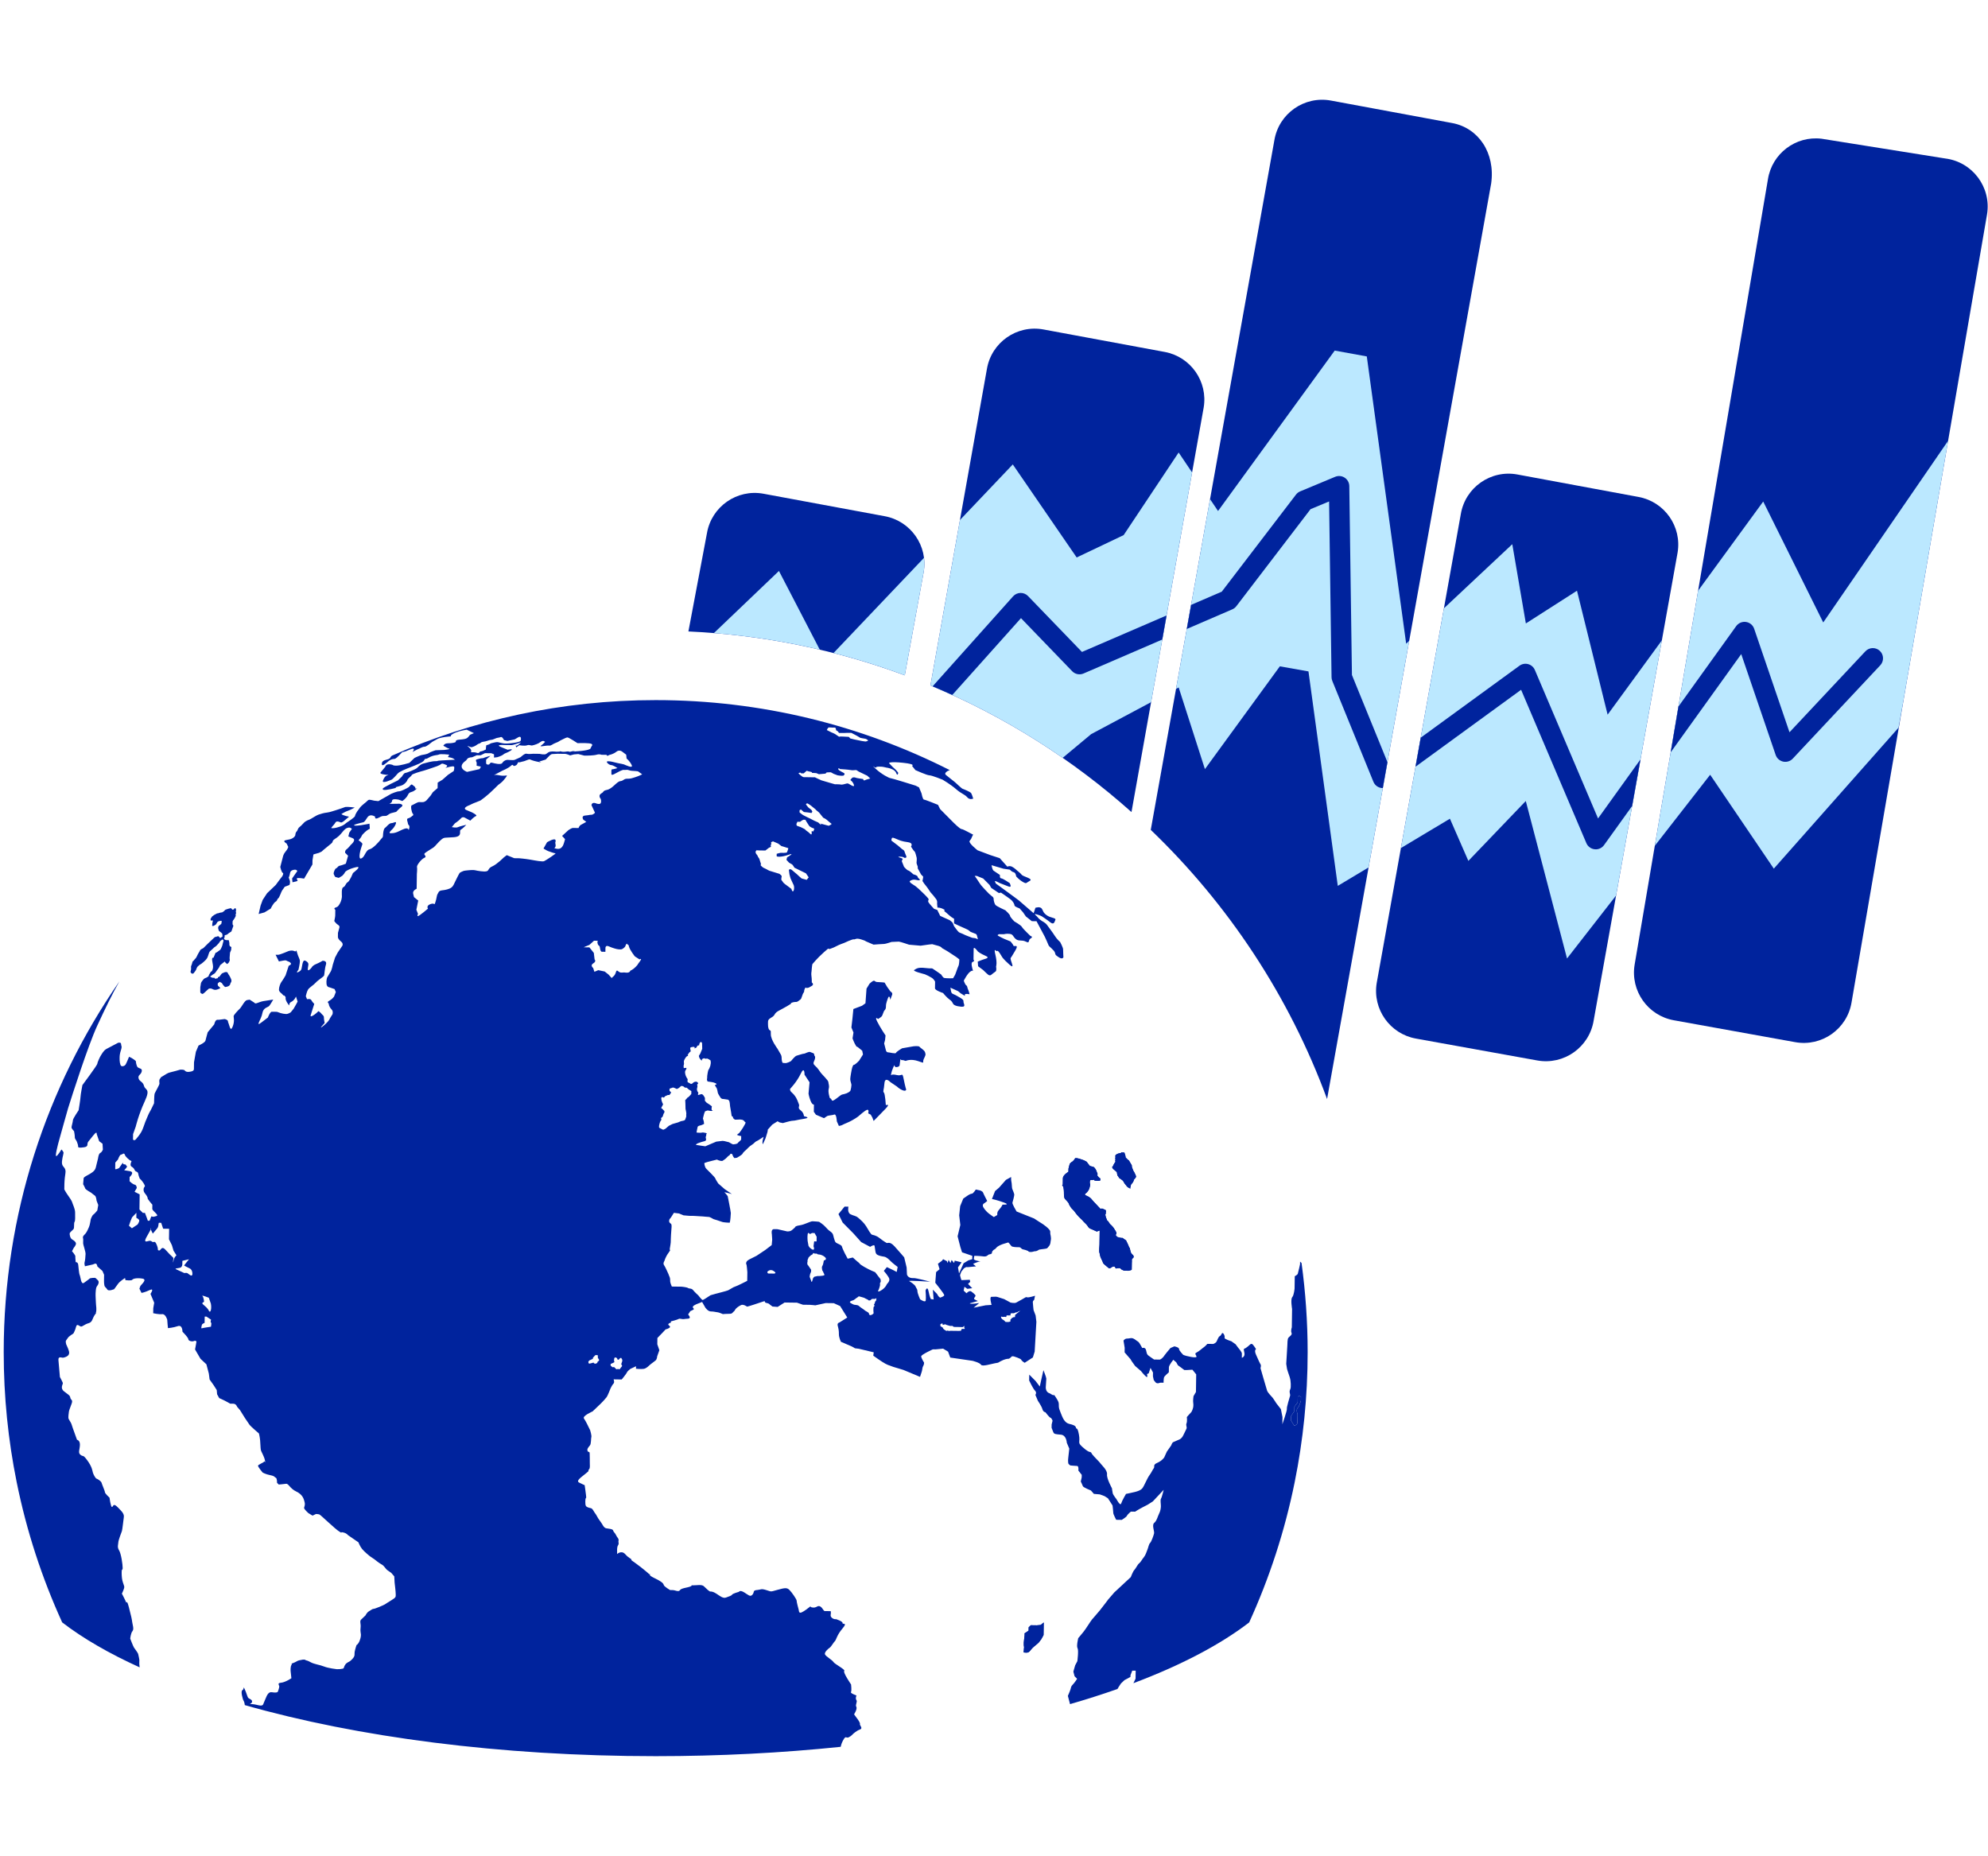 <?xml version="1.0" encoding="UTF-8"?>
<svg id="Signet" xmlns="http://www.w3.org/2000/svg" xmlns:xlink="http://www.w3.org/1999/xlink" viewBox="0 0 2987.93 2789.42">
  <defs>
    <style>
      .cls-1 {
        clip-path: url(#clippath-4);
      }

      .cls-2 {
        fill: none;
      }

      .cls-3 {
        fill: #00239d;
      }

      .cls-4 {
        fill: #bbe8ff;
      }

      .cls-5 {
        clip-path: url(#clippath-1);
      }

      .cls-6 {
        clip-path: url(#clippath-3);
      }

      .cls-7 {
        clip-path: url(#clippath-2);
      }

      .cls-8 {
        clip-path: url(#clippath);
      }
    </style>
    <clipPath id="clippath">
      <path class="cls-2" d="M1388.29,859.67c6.68-39.23-19.38-76.56-58.51-83.81l-182.21-33.78c-39.95-7.41-78.23,19.32-85.05,59.37l-253.56,1343.47c-6.49,40.91,22.41,78.99,63.57,83.74l192.14,22.18c38.97,4.5,74.5-22.69,80.35-61.48l243.28-1329.69Z"/>
    </clipPath>
    <clipPath id="clippath-1">
      <path class="cls-2" d="M1809.1,612.63c6.59-39.19-19.46-76.42-58.53-83.66l-182.2-33.78c-40.01-7.42-78.33,19.4-85.08,59.52l-198.48,1112.19c-6.38,39.21,19.85,76.3,58.94,83.35l182.36,32.89c40.06,7.22,78.26-19.79,84.79-59.96l198.2-1110.55Z"/>
    </clipPath>
    <clipPath id="clippath-2">
      <path class="cls-2" d="M2241.19,275.77c6.5-46.45-19.54-83.6-58.56-90.83l-182.2-33.78c-40.06-7.43-78.42,19.46-85.1,59.66l-310.07,1730.06c-6.31,39.18,19.91,76.19,58.96,83.24l182.36,32.89c40.1,7.23,78.33-19.85,84.81-52.77l309.8-1728.48Z"/>
    </clipPath>
    <clipPath id="clippath-3">
      <path class="cls-2" d="M2521.39,830.56c6.57-39.18-19.48-76.39-58.54-83.63l-182.2-33.78c-40.02-7.42-78.35,19.41-85.08,59.55l-126.42,704.87c-6.4,39.22,19.83,76.32,58.94,83.38l182.36,32.89c40.04,7.22,78.23-19.77,84.79-59.94l126.15-703.34Z"/>
    </clipPath>
    <clipPath id="clippath-4">
      <path class="cls-2" d="M2923.31,238.13l-185.52-29.62c-38.95-4.69-74.61,22.33-80.64,61.09l-200.34,1180.31c-6.49,39.27,19.75,76.46,58.92,83.53l182.37,32.89c39.98,7.21,78.14-19.7,84.76-59.79l203.62-1184.36c6.69-40.88-22.02-79.1-63.16-84.05Z"/>
    </clipPath>
  </defs>
  <g>
    <path class="cls-3" d="M1388.29,859.67c6.68-39.23-19.38-76.56-58.51-83.81l-182.21-33.78c-39.95-7.41-78.23,19.32-85.05,59.37l-27.86,147.61c113.92,5.16,223.21,28.04,325.2,65.96l28.42-155.35Z"/>
    <path class="cls-3" d="M1809.1,612.63c6.59-39.19-19.46-76.42-58.53-83.66l-182.2-33.78c-40.01-7.42-78.33,19.4-85.08,59.52l-84.86,475.51c111.47,46.45,213.42,111.13,302.18,190.3l108.49-607.89Z"/>
    <path class="cls-3" d="M1994.57,1651.81l246.63-1376.04c6.5-46.45-19.54-83.6-58.56-90.83l-182.2-33.78c-40.06-7.43-78.42,19.46-85.1,59.66l-185.76,1036.46c116.62,111.93,208.07,249.87,264.98,404.53Z"/>
    <path class="cls-3" d="M2462.85,746.93l-182.2-33.78c-40.02-7.42-78.35,19.41-85.08,59.55l-126.42,704.87c-6.4,39.22,19.83,76.32,58.94,83.38l182.36,32.89c40.04,7.22,78.23-19.77,84.79-59.94l126.15-703.34c6.57-39.18-19.48-76.39-58.54-83.63Z"/>
    <path class="cls-3" d="M2923.31,238.13l-185.52-29.62c-38.95-4.69-74.61,22.33-80.64,61.09l-200.34,1180.31c-6.49,39.27,19.75,76.46,58.92,83.53l182.37,32.89c39.98,7.21,78.14-19.7,84.76-59.79l203.62-1184.36c6.69-40.88-22.02-79.1-63.16-84.05Z"/>
  </g>
  <g class="cls-8">
    <g>
      <path class="cls-4" d="M1073.03,951.47c54.26,4.39,107.38,12.8,159.07,24.94l-61.36-118.28-97.71,93.34Z"/>
      <path class="cls-4" d="M2740.29,935.55l-90.22-181.76-233.86,320.34-46.03-186.3-76.83,49.2-20.42-119.14-159.49,149.58-83.12-436.13-199.62,236.68-59.22-87.91-82.65,124.16-70.6,33.6-96.03-139.84-269.4,283.44c125.04,32.03,241.26,86.03,344.4,157.57l42.81-35.67,131.51-70.14,39.45,122.74,112.61-154.5,87.08,329.98,168.54-100.95,27.73,63.42,86.28-90.01,62,236.67,215.13-276.13,95.66,141.12,187.47-211.86,78.97-437.69-192.15,279.54Z"/>
    </g>
  </g>
  <g class="cls-5">
    <g>
      <path class="cls-4" d="M2740.29,935.55l-90.22-181.76-233.86,320.34-46.03-186.3-76.83,49.2-20.42-119.14-159.49,149.58-83.12-436.13-199.62,236.68-59.22-87.91-82.65,124.16-70.6,33.6-96.03-139.84-269.4,283.44c125.04,32.03,241.26,86.03,344.4,157.57l42.81-35.67,131.51-70.14,39.45,122.74,112.61-154.5,87.08,329.98,168.54-100.95,27.73,63.42,86.28-90.01,62,236.67,215.13-276.13,95.66,141.12,187.47-211.86,78.97-437.69-192.15,279.54Z"/>
      <path class="cls-4" d="M1073.03,951.47c54.26,4.39,107.38,12.8,159.07,24.94l-61.36-118.28-97.71,93.34Z"/>
    </g>
    <path class="cls-3" d="M2825.32,978.2c-6.18-5.8-15.89-5.49-21.68.7l-114.05,121.65-53.12-155.57c-1.86-5.44-6.59-9.38-12.27-10.22-5.68-.84-11.36,1.56-14.71,6.23l-207.66,289.1-94.96-223.15c-1.83-4.3-5.53-7.54-10.03-8.78-4.51-1.25-9.34-.37-13.12,2.39l-198.52,144.63-53.27-130.71-3.96-283.93c-.07-5.09-2.66-9.82-6.92-12.61-4.26-2.8-9.63-3.29-14.32-1.34l-52.6,21.92c-2.48,1.04-4.65,2.71-6.29,4.84l-111.54,145.86-210.14,90.65-81.04-84c-2.96-3.07-7.12-4.78-11.33-4.69-4.26.08-8.3,1.93-11.15,5.11l-120.94,135.26c9.93,4.18,19.78,8.51,29.56,12.98l103.24-115.47,76.94,79.75c4.44,4.59,11.25,5.97,17.12,3.44l223.57-96.44c2.41-1.04,4.52-2.68,6.11-4.77l111.48-145.78,27.89-11.62,3.68,264.15c.03,1.91.41,3.8,1.13,5.58l61.76,151.54c1.78,4.37,5.47,7.68,10.01,8.97,4.54,1.29,9.42.42,13.23-2.36l198.77-144.81,98.08,230.47c2.17,5.1,6.92,8.63,12.43,9.24.57.06,1.13.09,1.69.09,4.9,0,9.56-2.35,12.46-6.39l206.2-287.07,51.75,151.56c1.74,5.1,6.03,8.91,11.29,10.04,5.27,1.13,10.74-.57,14.42-4.51l131.51-140.28c5.8-6.18,5.48-15.89-.7-21.68Z"/>
  </g>
  <g class="cls-7">
    <polygon class="cls-4" points="1011.77 1009.99 1170.74 858.13 1241.1 993.78 1522.2 698.02 1618.23 837.86 1688.83 804.26 1771.48 680.11 1830.7 768.02 2006.05 526.92 2054.27 535.69 2113.45 967.47 2272.94 817.9 2293.35 937.03 2370.19 887.83 2416.22 1074.13 2650.08 753.79 2740.29 935.55 2932.44 656.01 2853.47 1093.7 2666.01 1305.56 2570.35 1164.44 2355.21 1440.58 2293.22 1203.9 2206.93 1293.91 2179.2 1230.49 2010.66 1331.44 1966.6 1009.12 1923.59 1001.47 1810.98 1155.97 1771.52 1033.23 1640.01 1103.37 1561.11 1169.12 1499.74 1107.75 1254.25 1283.1 1147.78 1195.43 960.48 1307.04 1011.77 1009.99"/>
    <path class="cls-3" d="M2398.39,1276.52c-.56,0-1.13-.03-1.69-.09-5.51-.61-10.26-4.14-12.43-9.24l-98.08-230.47-198.77,144.81c-3.81,2.78-8.69,3.65-13.23,2.36-4.54-1.29-8.23-4.6-10.01-8.97l-61.76-151.54c-.72-1.77-1.11-3.66-1.13-5.58l-3.68-264.15-27.89,11.62-111.48,145.78c-1.59,2.09-3.7,3.73-6.11,4.77l-223.57,96.44c-5.86,2.53-12.68,1.16-17.12-3.44l-76.94-79.75-176.75,197.69c-3.56,3.97-8.91,5.82-14.18,4.87-5.25-.95-9.63-4.56-11.56-9.54l-22.34-57.46-50.53,48.56c-1.5,1.45-3.29,2.57-5.24,3.3l-186.05,69.76c-7.92,2.98-16.77-1.05-19.75-8.98-2.98-7.93,1.05-16.78,8.98-19.75l183.09-68.65,64.84-62.31c3.7-3.55,8.94-5.02,13.94-3.92,5.01,1.11,9.14,4.64,11,9.42l21.62,55.59,171.08-191.35c2.84-3.18,6.88-5.03,11.15-5.11,4.21-.09,8.37,1.62,11.33,4.69l81.04,84,210.14-90.65,111.54-145.86c1.64-2.14,3.8-3.81,6.29-4.84l52.6-21.92c4.69-1.95,10.06-1.46,14.32,1.34,4.26,2.8,6.85,7.52,6.92,12.61l3.96,283.93,53.27,130.71,198.52-144.63c3.78-2.75,8.61-3.64,13.12-2.39,4.51,1.24,8.2,4.48,10.03,8.78l94.96,223.15,207.66-289.1c3.35-4.66,9.03-7.06,14.71-6.23,5.68.84,10.42,4.78,12.27,10.22l53.12,155.57,114.05-121.65c5.79-6.19,15.5-6.5,21.68-.7,6.18,5.79,6.5,15.5.7,21.68l-131.51,140.28c-3.68,3.93-9.16,5.64-14.42,4.51-5.26-1.13-9.55-4.94-11.29-10.04l-51.75-151.56-206.2,287.07c-2.9,4.04-7.56,6.39-12.46,6.39Z"/>
  </g>
  <g class="cls-6">
    <polygon class="cls-4" points="1011.77 1009.99 1170.74 858.13 1241.1 993.78 1522.2 698.02 1618.23 837.86 1688.83 804.26 1771.48 680.11 1830.7 768.02 2030.32 531.34 2113.45 967.47 2272.94 817.9 2293.35 937.03 2370.19 887.83 2416.22 1074.13 2650.08 753.79 2740.29 935.55 2932.44 656.01 2853.47 1093.7 2666.01 1305.56 2570.35 1164.44 2355.21 1440.58 2293.22 1203.9 2206.93 1293.91 2179.2 1230.49 2010.66 1331.44 1923.59 1001.47 1810.98 1155.97 1771.52 1033.23 1640.01 1103.37 1561.11 1169.12 1499.74 1107.75 1254.25 1283.1 1147.78 1195.43 960.48 1307.04 1011.77 1009.99"/>
    <path class="cls-3" d="M2398.39,1276.52c-.56,0-1.13-.03-1.69-.09-5.51-.61-10.26-4.14-12.43-9.24l-98.08-230.47-198.77,144.81c-3.81,2.78-8.69,3.65-13.23,2.36-4.54-1.29-8.23-4.6-10.01-8.97l-61.76-151.54c-.72-1.77-1.11-3.66-1.13-5.58l-3.68-264.15-27.89,11.62-111.48,145.78c-1.59,2.09-3.7,3.73-6.11,4.77l-223.57,96.44c-5.86,2.53-12.68,1.16-17.12-3.44l-76.94-79.75-176.75,197.69c-3.56,3.97-8.91,5.82-14.18,4.87-5.25-.95-9.63-4.56-11.56-9.54l-22.34-57.46-50.53,48.56c-1.5,1.45-3.29,2.57-5.24,3.3l-186.05,69.76c-7.92,2.98-16.77-1.05-19.75-8.98-2.98-7.93,1.05-16.78,8.98-19.75l183.09-68.65,64.84-62.31c3.7-3.55,8.94-5.02,13.94-3.92,5.01,1.11,9.14,4.64,11,9.42l21.62,55.59,171.08-191.35c2.84-3.18,6.88-5.03,11.15-5.11,4.21-.09,8.37,1.62,11.33,4.69l81.04,84,210.14-90.65,111.54-145.86c1.64-2.14,3.8-3.81,6.29-4.84l52.6-21.92c4.69-1.95,10.06-1.46,14.32,1.34,4.26,2.8,6.85,7.52,6.92,12.61l3.96,283.93,53.27,130.71,198.52-144.63c3.78-2.75,8.61-3.64,13.12-2.39,4.51,1.24,8.2,4.48,10.03,8.78l94.96,223.15,207.66-289.1c3.35-4.66,9.03-7.06,14.71-6.23,5.68.84,10.42,4.78,12.27,10.22l53.12,155.57,114.05-121.65c5.79-6.19,15.5-6.5,21.68-.7,6.18,5.79,6.5,15.5.7,21.68l-131.51,140.28c-3.68,3.93-9.16,5.64-14.42,4.51-5.26-1.13-9.55-4.94-11.29-10.04l-51.75-151.56-206.2,287.07c-2.9,4.04-7.56,6.39-12.46,6.39Z"/>
  </g>
  <g class="cls-1">
    <polygon class="cls-4" points="1011.77 1009.99 1170.74 858.13 1241.1 993.78 1522.2 698.02 1618.23 837.86 1688.83 804.26 1771.48 680.11 1830.7 768.02 2030.32 531.34 2113.45 967.47 2272.94 817.9 2293.35 937.03 2370.19 887.83 2416.22 1074.13 2650.08 753.79 2740.29 935.55 2932.44 656.01 2853.47 1093.7 2666.01 1305.56 2570.35 1164.44 2355.21 1440.58 2293.22 1203.9 2206.93 1293.91 2179.2 1230.49 2010.66 1331.44 1923.59 1001.47 1810.98 1155.97 1771.52 1033.23 1640.01 1103.37 1561.11 1169.12 1499.74 1107.75 1254.25 1283.1 1147.78 1195.43 960.48 1307.04 1011.77 1009.99"/>
    <path class="cls-3" d="M2398.39,1276.52c-.56,0-1.13-.03-1.69-.09-5.51-.61-10.26-4.14-12.43-9.24l-98.08-230.47-198.77,144.81c-3.81,2.78-8.69,3.65-13.23,2.36-4.54-1.29-8.23-4.6-10.01-8.97l-61.76-151.54c-.72-1.77-1.11-3.66-1.13-5.58l-3.68-264.15-27.89,11.62-111.48,145.78c-1.59,2.09-3.7,3.73-6.11,4.77l-223.57,96.44c-5.86,2.53-12.68,1.16-17.12-3.44l-76.94-79.75-176.75,197.69c-3.56,3.97-8.91,5.82-14.18,4.87-5.25-.95-9.63-4.56-11.56-9.54l-22.34-57.46-50.53,48.56c-1.5,1.45-3.29,2.57-5.24,3.3l-186.05,69.76c-7.92,2.98-16.77-1.05-19.75-8.98-2.98-7.93,1.05-16.78,8.98-19.75l183.09-68.65,64.84-62.31c3.7-3.55,8.94-5.02,13.94-3.92,5.01,1.11,9.14,4.64,11,9.42l21.62,55.59,171.08-191.35c2.84-3.18,6.88-5.03,11.15-5.11,4.21-.09,8.37,1.62,11.33,4.69l81.04,84,210.14-90.65,111.54-145.86c1.64-2.14,3.8-3.81,6.29-4.84l52.6-21.92c4.69-1.95,10.06-1.46,14.32,1.34,4.26,2.8,6.85,7.52,6.92,12.61l3.96,283.93,53.27,130.71,198.52-144.63c3.78-2.75,8.61-3.64,13.12-2.39,4.51,1.24,8.2,4.48,10.03,8.78l94.96,223.15,207.66-289.1c3.35-4.66,9.03-7.06,14.71-6.23,5.68.84,10.42,4.78,12.27,10.22l53.12,155.57,114.05-121.65c5.79-6.19,15.5-6.5,21.68-.7,6.18,5.79,6.5,15.5.7,21.68l-131.51,140.28c-3.68,3.93-9.16,5.64-14.42,4.51-5.26-1.13-9.55-4.94-11.29-10.04l-51.75-151.56-206.2,287.07c-2.9,4.04-7.56,6.39-12.46,6.39Z"/>
  </g>
  <g>
    <path class="cls-2" d="M1203.33,1243.06c.96.33,6.38,3.24,6.38,3.24l1.91,1.92,3.51,2.57,3.49,3.2,1.29.02.07-5.05s2.56,1.3,2.57.36c.02-.95,2.62-3.75.06-4.42-2.56-.67-5.75-2.6-6.38-3.56-.63-.95-4.1-6.36-4.1-6.36l-1.58-2.86-3.2-.04-2.27,1.23-1.24.89-1.35.97-4.51-.06s.95.33-.02,1.26c-.98.94-1.33,4.08-.06,4.73,1.27.65,4.48,1.64,5.44,1.97h0Z"/>
    <path class="cls-2" d="M1237.3,1229.01s-3.16-3.83-4.1-5.1.62.95-.95-1.28c-1.58-2.23-6.03-5.13-6.19-5.77-.15-.63-3.66-2.89-4.93-4.17-1.26-1.28-8.27-6.42-8.61-5.17-.33,1.25-2.57.28.28,3.47,2.85,3.19.61,1.59,2.85,3.19,2.21,1.61,4.77,3.54,4.75,4.48-.01.95,1.28,1.28-.03,2.21-1.3.93.63,1.27-1.3.93-1.93-.34-2.89-.35-4.82-.7-1.93-.35-.99-.02-3.55-.36l-2.56-.35-4.44-3.84-1.94,1.24-.05,3.15s.95.96,1.9,1.61c.96.64,2.23,1.92,4.79,3.22s4.47,2.27,4.47,2.27l4.79,2.27,6.25,3.24,5.89,2.6s4.44,4.48,4.45,3.22c.02-1.26-3.51-2.26.02-1.26,3.52,1,11.22,3,11.22,3l2.59-1.23,1.95-1.55s-5.1-3.86-6.99-5.78c-1.9-1.92-5.75-3.55-5.75-3.55h.01Z"/>
    <path class="cls-2" d="M1139.01,1286.98c-.02.95,2.21,2.87,2.51,4.45.31,1.59,2.16,6.65,2.16,6.65l-.36,2.52s2.54,2.56,3.5,3.21c.96.64,4.26,1.95,5.32,2.59,1.06.64,3.3,1.94,4.26,2.27.96.33,15.05,4.62,15.05,4.62,0,0,3.51,2.57,3.49,3.52-.02.94-1.36,5.34-.09,6.3,1.28.96,1.56,3.18,4.75,5.43,3.18,2.25,9.87,7.39,9.87,7.39,0,0,1.52,6.01,3.18,2.88,1.64-3.13.75-7.88.12-8.84-.63-.95-4.68-10.16-4.68-10.16l-1.53-5.7-.87-6.64s1.64-2.5,4.5.06c2.87,2.57,7.64,6.41,7.64,6.41,0,0,5.39,5.12,6.35,5.76l.95.65,7.37,1.99,2.95-3.75-4.1-6.05-17.26-8.44s-2.82-4.77-3.78-5.1c-.96-.33-4.47-2.59-4.47-2.59l-3.8-4.15,1.02-3.77s13.3-7.71,1.98-3.76c-11.31,3.95-17.73,2.91-17.71,1.97,0-.95.04-3.47.04-3.47,0,0,4.84-1.51,5.81-1.5.98.01,9.33.44,9.66-.82.35-1.26,2.66-5.96,1.7-6.29-.96-.33-7.26-2.31-8.59-2.65l-1.34-.33-5.09-3.86-7.67-3.26s-2.58.91-2.92,1.54c-.32.63.94,2.22-.04,3.16-.97.93-.09,3.47-.09,3.47l-3.19,1.54-5.2,4.03s-.96-.02-2.89-.04c-1.93-.03-7.07-.1-7.07-.1,0,0-1.93-.34-2.9-.04-.97.31.99-2.19-.97.31-1.96,2.49-.06,4.42-.06,4.72-.01.32,2.53,2.88,2.51,3.83h0Z"/>
    <path class="cls-2" d="M1254.85,1103.07c1.6.97,4.14,2.89,5.74,3.86,1.6.96-.97-.33,5.8.08,6.74.41,9.31.48,9.31.48l2.22,2.2s-4.17-.69,6.09,1.66c10.26,2.35,15.72,3.11,16.68,3.1.97-.02,4.84-.91,3.9-1.87-.95-.96-3.19-2.25-4.15-2.26-.97-.02-7.38-1.37-7.38-1.37l-4.79-2.89-8.62-4.55-5.87-.07-5.71.23-7.07-.09-1.57-2.23-2.87-1.93s.05-3.47-1.54-3.81c-1.61-.34-2.9-.04-2.9-.04l-3.86-.2-2.9-.04-1.31,1.38-1.32,2.5,7.03,3.56s3.52,1.31,5.11,2.28h0Z"/>
    <path class="cls-2" d="M204.91,1830.37l.11-7.57-6.53,6.85-2.33,5.64-2.35,6.91,2.46,2.12,1.99,1.72,8.44-5.57s2.63-3.75,2.66-5.95c.03-2.21-4.44-4.17-4.44-4.17h0Z"/>
    <path class="cls-2" d="M1031.87,1605.41c-.33.94.02-1.26-.33.94-.35,2.2-2.6,2.17-1.71,7.23.89,5.07,3.74,8.26,3.74,8.26,0,0-.71,4.41.25,4.73.96.33,4.64,2.59,4.64,2.59,0,0,2.07-.29,2.72-1.23.66-.93,2.6-1.86,2.6-1.86,0,0,2.26-.6,3.23-.27.95.33,3.49,2.26,1.55,3.49-1.95,1.24.62,1.27-.72,5.67-1.35,4.41,1.82,7.28,1.82,7.28,0,0-1.34,3.77-.05,3.47.86-.2,2.26-.6,4.2-1.21,2.91-.91,5.7,5.76,5.7,5.76l-.06,4.1,2.53,2.88s3.51,2.26,4.46,2.9c.95.65,3.49,2.57,3.49,2.57,0,0-1.02,4.72-.08,5.68.95.96,2.26.03.95.96-1.31.93-5.14-.07-5.14-.07,0,0-2.24-.76-4.19.36-1.94,1.13-1.28-.44-1.94,1.13-.67,1.57-.66,1.25-1.34,3.45-.67,2.2-1.7,6.92-1.7,6.92,0,0,1.85,5.39,1.51,6.34-.32.94,1.6,1.28-1.32,2.5l-2.91,1.22s-4.57.57-5.21,2.45c-.64,1.89-1.69,8.5-1.69,8.5,0,0,6.74.72,8.03.11,1.31-.61,4.82.34,4.82.34,0,0,3.54.41,2.23,1.65-1.3,1.24.31,1.58-1.02,3.77-1.32,2.19,2.8,6.03-2.36,7.22-5.16,1.2-10.37,3.33-10.37,3.33,0,0-3.21,1.85-1.93,2.18,1.29.34,13.8,2.09,13.8,2.09l7.12-3.06,9.39-3.97,9.45-1.14,2.78.36,6.74,1.67s5.41,3.23,6.38,3.25c.96,0,5.8-.55,6.78-1.8l.99-1.25s4.22-3.41,4.24-4.35c0-.95.06-5.05.06-5.05l-3.2-.67-1.29-.33-1.91-.98,3.58-2.79s1.65-2.19,2.96-4.06c1.31-1.88,3.61-5.31,3.95-6.26.34-.94,3.28-5.01,2.32-5.65l-.95-.64-1.58-1.92s-1.91-1.29-2.88-1.3c-.96-.01-2.57-.35-2.57-.35l-5.14.24-2.9-.04-2.54-2.25-.28-1.9-1.91-1.29-.89-6.01s-1.19-6.96-1.48-8.53c-.3-1.58-.21-8.21-2.12-9.18-1.92-.98,1.61-.3-1.92-.98-3.53-.67-8.03-1.05-8.03-1.05l-1.91-1.29s-4.41-6.69-4.4-7.63c.01-.95-1.21-5.7-1.51-6.64-.32-.96-3.19-5.09-3.19-5.09,0,0,4.89-1.2,1.38-2.82-3.52-1.63-7.37-2-7.37-2l-4.81-.7-.93-2.54.37-3.16.04-2.52s1.09-8.5,2.07-9.44c.98-.93,2.65-5.96,2.65-5.96l.71-4.1-.27-3.79-2.87-1.93-2.24-.97-3.22.27s-.63-1.59-3.55-.05c-2.92,1.54.26,4.74-2.92,1.54-3.16-3.2-2.8-6.03-2.8-6.03l1.97-3.13,3-7.22-.21-8.21s-.28-2.53-2.22-1.92c-1.94.61-2.33,5.02-2.33,5.02,0,0-.37-.13-.86-.11-.63.03-1.49.27-2.05,1.33l-.99,1.88-2.92,1.53s1.33-2.92-2.21-2.45c-3.54.48-4.2.47-4.22,2.36-.03,1.9,1.54,4.44-.08,5.05-1.61.6-3.92,4.99-3.92,4.99,0,0,1.91.97-.02,1.26-1.93.29-3.91,4.05-3.91,4.05-1.65,2.81-1.67,3.76-1.68,4.71-.02.95.6,3.17-.06,4.42-.66,1.26-.07,5.05-.07,5.05,0,0,4.51-.89,4.17.06h0Z"/>
    <path class="cls-2" d="M222.22,1834.71l2.58.04,2.67-6.58,3.21.67,4.52-1.2c4.52-1.2-6.32-7.66-6.28-10.82.05-3.15.09-6.3.09-6.3,0,0-2.54-2.56-5.69-7.02-3.15-4.45,0,0-1.87-4.44-1.87-4.44-5.7-6.38-5.63-10.8.06-4.42,1.99-4.39,2.01-5.54.02-1.15-1.87-4.55-4.39-7.74-2.52-3.19-3.17-3.2-3.17-3.2,0,0-1.88-3.81-2.47-7.61-.59-3.79-3.82-2.57-5.08-5.12-1.25-2.54-1.87-3.81-5.07-5.75-3.19-1.93.12-8.2.12-8.2l-2.56-1.3s-6.37-4.51-7.6-8.31c-1.23-3.81-3.86-.05-5.79-.08-1.93-.02-4.61,7.51-4.61,7.51l-3.92,4.36s-.11,7.57-.13,9.46c-.03,1.89,5.81-1.18,5.81-1.18l3.94-5.62c3.94-5.62,0,0,3.86.05,3.86.05,1.9,1.92,3.82,2.58,1.92.66-3.94,6.25-3.94,6.25l8.34,1.38c8.34,1.38-.13,8.83-.13,8.83l-.09,6.3s4.44,4.48,7.65,5.15c3.2.67,3.14,5.09,3.14,5.09l-3.29,5.63,7.66,3.89-.07,5.04-.06,4.42-.11,7.56-.04,3.16-.04,2.52,5.07,5.12,3.22.04,3.1,8.25,1.23,3.48h0Z"/>
    <path class="cls-2" d="M225.91,1846.43l.61,1.24c.87-2.37-.61-1.24-.61-1.24Z"/>
    <path class="cls-2" d="M996.77,1698s2.66-.91,3.76-1.84c1.1-.93,4.69-4.04,4.69-4.04l5.51-2.76,8.4-2.41s3.24-1.54,4.53-1.83c1.29-.3,5.15-.87,5.81-1.81.66-.94,2-5.33,2-5.33,0,0-.28-2.84.06-3.78.33-.94-1.19-7.59-1.19-7.59l-.2-8.21-.26-5.05s1.72-1.24,2-1.87c.28-.63,1.27-1.88,2.23-2.18.97-.31,4.9-5.03,4.9-5.03l.04-2.16.03-2.21-4.15-2.58-2.85-2.56-2.58-.04-2.5-1.93s-2.59-1.29-3.9-.05c-.26.25-.4.37-.45.43.02-.02.04-.04.06-.05-.05.05-.27.26-.91.87-1.96,1.87-4.55,2.78-4.55,2.78l-3.51-1.62-2.24-.66-5.18,1.82-.05,3.16,2.54,2.56-2.62,3.75-2.26-.03-4.2,1.83-1.97,2.18s-4.14-2.58-3.88,1.52c.26,4.11,2.78,8.56,2.78,8.56l-2.99,5.64s1.61.65,2.25,1.61c.63.95,2.54,2.56,2.54,2.56,0,0,.61,2.21-.36,3.15-.98.93-2.01,5.33-2.01,5.33l-2.63,2.49s1.24,2.22-.04,3.47c-1.29,1.24-2.31,5.33-2.31,5.33,0,0-1.36,4.72-.08,5.68,1.28.96,5.75,2.91,5.75,2.91h0Z"/>
    <path class="cls-2" d="M286.95,1457.71c.18-.47.35-3.15.09-4.41-.25-1.27,1.12-2.67,1.81-6.13.69-3.46,1.64-2.5,1.81-2.97.16-.47,2.94-3.43,3.76-4.36.82-.94,1.82-3.45,2.31-4.44.5-.99,1.49-2.76,1.49-2.76,0,0,2.64-4.22,2.8-4.85.17-.62,4.53-2.61,4.86-3.09.33-.46,12.07-11.98,15.5-14.96,3.42-2.99,2.43-1.35,2.43-1.35,0,0,2.91-1.22,3.55-1.22.64.01,1.45.02,2.55,1.61,1.11,1.59,1.12.96,1.12.96,0,0,2.75-1.7,3.24-2.01.49-.31-.13-2.05-.13-2.05,0,0,.01-.95.03-1.74.01-.78-2.01-2.39-2.01-2.39,0,0-1.48-1.28-2.44-1.77-.96-.48-1.25-2.22-1.72-3.8-.46-1.59-.14-1.42.04-2.54.17-1.1.5-1.52.5-1.52,0,0,3.26-2.68,3.79-3.15.54-.46.64-2.52.82-3.93.18-1.42-2.08-.66-2.56-.67-.48,0-1.62.45-2.59.75-.98.31-1.3.93-2.29,2.5-.99,1.56-1.16,2.19-2.13,2.65-.97.46-2.6,2.02-4.04,1.68-1.45-.33-.46-1.74-.44-2.85.02-1.1.03-1.9.03-1.9,0,0,.82-1.25.52-2.99-.3-1.73-2.57-.04-2.57-.04,0,0-1.57-2.07.06-4.1,1.64-2.03,1.32-2.19,1.32-2.19,0,0,3.08-2.32,3.57-2.63.49-.31,3.57-1.69,4.05-2.16.49-.46,1.12.02,1.12.02,0,0,3.39-1.37,5.65-1.5,2.26-.13,1.3-.77,2.43-1.06,1.13-.3,2.28-2.02,2.94-2.65.65-.62,4.2-1.52,5.17-1.9.97-.38,3.87-.81,3.87-.81l1.42,1.76,1.12.64s.97-.46,1.46-.61c.48-.15.33-.79,1.63-1.71,1.3-.93,1.9,2.23,1.94,2.71.04.47-.72,2.2-.41,2.68.32.47.61,2.69-.04,3.15-.65.47-.04,2.68-.04,2.68,0,0-.84,2.51-1.49,3.29-.66.79-1.33,2.5-1.98,2.97-.64.46-1.32,2.35-1.32,2.35,0,0-.05,3.78-.06,4.25,0,.48,1.26,2.23,1.26,2.23l-1.82,5.18-1.2,3.45-4.05,2.62s-2.12,2.02-3.25,2.32c-1.13.3-2.75.75-2.75.75l-.21,3.3-.99,1.41.79,1.44,1.28.81,1.12.33s2.25.04,3.37.05c1.13.01.95.8.95.8,0,0,.91,3.79.74,4.43-.17.63-.05,3.31,1.07,4.12,1.11.8,1.91.97,1.91.97,0,0-.22,3.63-.39,4.57-.17.94-1.65,3.29-1.67,3.92,0,.63-.59,7.57-.59,7.57,0,0-.03,2.36.27,3.32.31.95-1.83,4.39-1.83,4.39l-2.12,1.87-2.54-2.08-1.1-1.75-6.83,5.43s-1.16,2.5-1.99,3.92c-.82,1.41-2.3,3.28-2.79,3.75-.48.47-2.47,4.07-3.61,4.84-1.13.77-3.73,2.31-3.73,2.31,0,0-1.14,1.25-2.6,1.86-1.45.61,2.87,2.25,2.87,2.25,0,0,2.89.2,3.37.21.48,0,.62,1.42.62,1.42,0,0,3.55-.74,4.03-.89.48-.15.34-.79.34-1.26,0-.47,2.1-.92,2.1-.92,0,0,2.12-2.49,2.78-3.58.66-1.1,1.8-1.72,1.8-1.72,0,0,3.23-1.22,3.72-1.52.48-.31,2.74-.27,3.38-.11.64.16,1.89,2.86,1.89,2.86,0,0,2.21,2.87,4.08,7.31,1.87,4.44-1.05,5.82-1.07,7.24-.02,1.42-1.32,2.66-2.46,3.43-1.13.77-4.53,1.52-5.17,1.51-.64-.01-3.34-2.88-4.43-4.95-1.1-2.07-1.91-1.29-3.34-2.57-1.42-1.28,0,0-.96.14-.96.15-2.6,2.18-2.6,2.18,0,0,.13,2.21.13,2.69-.01.47,3.33,3.35,3.81,3.84.47.48-4.71,2.78-6.96,2.9-2.25.13-4.01-.69-5.61-1.5-1.6-.81-2.89-.51-2.89-.51l-1.6.14s-5.7,4.81-5.87,5.28c-.17.47-3.26,2.79-3.9,2.79-.64-.02-3.19-1.63-3.19-2.1.01-.47-.13-2.37-.13-2.37,0,0,.08-5.52.08-5.99.01-.47.87-4.24.87-5.19.02-.95.85-2.68,2.98-5.17,1.15-1.36,1.43-1.73,1.45-1.81l-.14.09s.16-.15.14-.09l1.81-1.14s2.74-.75,4.86-2.61c2.12-1.87.51-1.41.51-1.41l3.29-5.48,1.79-1.23s1.16-2.51,1.34-4.08c.18-1.58.67-2.2-.82-9.95-1.5-7.75,1.69-5.5,1.86-6.12.17-.63,1.34-3.51,2.5-6.12,1.17-2.6.66-.94,1.63-1.39.97-.46,5.36-3.87,6.01-4.34.65-.46,2.82-5.79,2.99-6.27.17-.47,1.37-5.98,1.7-6.71.33-.74-.61-2.11-.61-2.11l-1.29-.17-2.93,2.22s-1.65,2.93-2.3,3.39c-.65.46-3.27,3.9-4.58,4.66-1.29.77-2.6,1.86-2.6,1.86,0,0-4.73,4.66-5.87,5.44-1.14.77-2.32,5.02-2.32,5.02,0,0-1.01,3.62-2.17,5.49-1.16,1.88-4.09,4.83-5.39,5.76-1.3.93-2.93,2.64-4.06,3.09-1.13.46-3.9,2.79-4.88,3.88-.98,1.09-1.82,3.92-2.32,5.01-.5,1.1-2.62,3.59-3.45,4.69-.82,1.09-1.93.6-2.74.59-.8-.01-2.06-2.39-2.06-2.39,0,0,.52-2.67.71-3.14v.02Z"/>
    <path class="cls-2" d="M1506.39,1982.77c.72.48,2.63,1.69,2.63,1.69l2.38,2.4s3.62.05,4.35.06c.72.01,3.14-.67,3.15-1.38.01-.71-.93-1.67.03-2.37.98-.7,1.72-2.1,1.72-2.1l2.91-1.48,1.93.03.3-3.44,3.17-2.56,4.64-3.71-2.67,1.13-2.68,1.39-1.2-.02-3.16,1.38-2.89-.04s-2.17-.03-2.19,1.15c-.02,1.18-.03,2.12-.03,2.12l-1.2-.02c-1.7.22-4.59-.06-4.59-.06,0,0-.52,3.09-1.24,2.48-.72-.61-4.83-.07-4.83-.07,0,0-2.39-1.16-2.41.05-.01,1.21,1.16,2.88,1.88,3.36h.01Z"/>
    <path class="cls-2" d="M265.22,1886.72l-4.4-7-2.46-8.23-4.38-8.9.23-15.77-4.5-.06-4.51-.06-2.95-8.87-3.36-.04c-1.32,1.87.17,5.05-2.9,8.79-3.07,3.75-6.34,7.48-6.34,7.48l-3.14-6.38c-.42,1.13-1.37,3.06-3.29,6.29-5.93,10.01-5.96,11.91-3.39,11.94,2.57.03,5.47-2.45,8.51.12,3.04,2.56,4.01-3.1,7.31,5.15,3.3,8.24.09,7.57,3.3,8.24,3.2.67,3.34-8.79,10.93.15,7.59,8.93,11.43,10.25,10.76,12.13-.67,1.88-.64,9.45.02,3.78.65-5.67,4.55-8.77,4.55-8.77h0Z"/>
    <path class="cls-2" d="M1349.28,1270.62l6.36,5.45s3.19,1.94,3.49,2.89c.31.95,2.78,7.85,2.95,7.73.16-.13.44,2.09-.03,2.08-.49,0-1.48,1.55-3.7-.05-2.22-1.61-9.95-1.4-7.72-.43,2.24.98,6.72,1.99,6.06,2.93-.65.93-1.33,3.13-1.33,3.13l3.42,8.56s4.44,5.11,6.36,5.45c1.93.34,7.64,5.78,7.64,5.78,0,0,6.1,1.35,6.39,3.56.28,2.21,4.44,4.48,3.47,4.78-.98.3-.66,1.25-6.11-.08-5.45-1.34-9.36,2.08-9.36,2.08,0,0,.31,1.58,1.9,2.86,1.59,1.28,6.69,4.2,7.64,5.15.95.96,4.13,3.53,4.13,3.53l5.72,5.44s9.2,8.64,9.19,10.23c-.02,1.58-1.64,2.18-.07,4.73,1.58,2.55,8.22,9.58,8.22,9.58l4.81,1.63,4.37,8.89,4.16,1.96,10.21,4.56s2.24,1.92,3.51,2.89c1.27.96,2.91,6.03,2.91,6.03,0,0,5.89,8.29,7.48,9.25,1.59.97,5.12,1.97,7.35,3.26,2.23,1.29,10.87,4.25,12.16,4.9,1.27.65,5.46.07,7.68,2,2.22,1.92.06-4.1.06-4.1,0,0-.27-3.16-2.51-3.82-2.25-.66-6.4-2.61-7.36-2.94-.96-.33-2.22-2.56-6.38-4.19-4.16-1.63-18.43-8.45-18.43-8.45l.05-3.78.04-3.15-3.61-2.26-2.86-2.25-8.9-7.7s3.86.05-1.24-2.54c-5.12-2.6-8.34-2-8.34-2,0,0-.87-6.32-.54-7.58.34-1.26-.59-4.42-1.84-5.7-1.26-1.28-3.47-4.78-5.7-7.02-2.21-2.23-2.85-3.19-5.04-6.69-2.21-3.5-6.95-9.24-6.95-9.24l-2.52-3.82s.35-1.89.7-3.46c.34-1.58.36-3.15.36-3.15l-3.17-3.2-5.02-9.22.04-2.52s-1.86-4.75-1.84-5.7c.01-.95.73-6.3.11-8.2-.61-1.9-1.82-7.91-3.08-8.88-1.28-.96-5.36-7.33-5.36-7.33,0,0,4.26-5.62-4.73-6.69-9-1.07-13.48-3.34-14.43-3.67-.96-.33-5.43-2.28-5.43-2.28,0,0-3.85-1.63-4.18-.05-.34,1.58-1.33,3.14-.06,4.1,1.28.96,8.9,6.75,8.9,6.75h.02Z"/>
    <path class="cls-2" d="M1419.55,1998.62c2.39,1.45,2.87,1.77,2.87,1.77,0,0,2.43-1,2.77-.28.34.72,3.03.04,3.03.04,0,0,5.54.07,6.51.09.97.01,1.93.03,6.51.08,4.59.06,3.39-1.14,3.39-1.14l1-1.88s1.92.03,3.62.05c1.68.02.02-1.65.02-1.65l.04-3.01-2.2,1.93s-2.41-.17-3.63-.08c-1.2.09-3.61-.15-3.61-.15,0,0-5.55.16-6.27-.08-.73-.24-1.91-1.44-1.91-1.44l-3.85-.06s-4.58-1.24-5.29-1.49c-.72-.25-1.68-.97-1.68-.97l-3.87.89-.69-2.37-2.91,1.38v1.19s-.04,1.65-.04,1.65l3.58,2.22s.22,1.86,2.6,3.31v.02Z"/>
    <path class="cls-2" d="M1155.16,1914.07c1.93.03,7.72.1,7.72.1,0,0,5.79.08.05-3.78-5.72-3.86-9.66,1.13-9.66,1.13,0,0-.04,2.52,1.88,2.55h0Z"/>
    <path class="cls-2" d="M1215.37,1902.92c.75,1.2,3.58,5.26,3.58,5.26,0,0,.69,2.61-.55,4.72-1.23,2.11-1.52,6.13-1.52,6.13,0,0,1.38,3.8,1.84,4.76.47.95.91,4.51,1.9,1.92,1.01-2.59,1.38-4.72,1.38-4.72l1.86-2.1,5.09-1.12s.97.25,2.89.04c1.93-.2,7.48-.37,7.26-1.79-.22-1.42-1.64-3.33-2.57-5.71-.93-2.38-.03,2.13-.93-2.38-.9-4.51.31-4.73,1.05-6.61.74-1.88,1.54-6.83,1.54-6.83,0,0,6.31-1.35,1.3-5.43-5.02-4.09-10.09-3.69-10.09-3.69l-1.88-1.21-3.18-.04-1.81-.97-1.34,2.11-2.43,1.39s-2.77,2.33-3.22,3.03c-.44.7.05-.94-.44.7-.52,1.65-1.51,3.78-1.51,3.78,0,0,.45,1.9-.04,2.59-.5.7-.04,3.78-.04,3.78,0,0,1.1,1.2,1.85,2.39h0Z"/>
    <path class="cls-2" d="M1278.53,1958.35c4.06,2.42,5.27,2.67,5.99,2.69.72,0,5.07.54,5.77,1.26.72.72,5.06,4.13,5.75,4.35.7.23,4.52,3.36,4.52,3.36,0,0,5.33,2.76,5.32,3.7-.01.95.6,4.18,4.24,2.34,3.65-1.84,2.94-2.32,2.72-4.22-.22-1.9-.12-3.54-.1-4.5.02-.96-.07-3.38,1.14-3.9,1.22-.52-.41-2.96-.41-2.96,0,0,1.71-1.63,1.5-2.82-.23-1.18,1.8-2.96,1.8-2.96l.46-3.64-2.19,1.16c-.71,0-4.34-.06-4.34-.06l-2.93,2.32-2.17-.03-1.43-1.2-2.64-1.22-2.63-1.46s-7.22-2.23-7.93-2.24c-.73,0-1.95,1.63-2.68,1.86-.73.22-1.94,1.39-3.17,2.32-1.22.93-2.44,1.62-2.44,1.62,0,0-8.22,1.78-4.16,4.2h-.02Z"/>
    <path class="cls-2" d="M1215.16,1872.45l1.72,2.55s3.81,3.84,5.74,3.23c1.94-.6.08-5.04.08-5.04l.96-7.42,3.65.05.09-7.08-3.14-5.5-3.67-.05-3.43,1.63s-.05-.08-.13-.19c-.54-.73-2.48-3.1-3.08.15-.7,3.77-.14,10.09-.14,10.09l1.35,7.59h0Z"/>
    <path class="cls-2" d="M1213.72,1168.12l3.54.05,7.58.11s8.44,4.22,9.72,4.55c1.28.33,13.45,3.97,13.45,3.97l7.05,1.99s2.58-.27,6.43.09c3.86.37,1.6.34,3.86.37,2.25.03,7.43-2.11,9.02-1.77,1.61.34,10.84,7.4,8.98,2.02-1.87-5.39-5.37-7.11-5.37-7.11,0,0,2.62-3.97,4.24-3.95,1.6.02,2.58-.28,3.54.36.96.64,11.54,2.06,11.54,2.06,0,0,.29,2.97,2.56,1.83,2.27-1.14,5.18-1.73,5.18-1.73l2.9-.91-4.44-4.16-12.79-6.17-3.51-2.26-1.93-.03s-4.19.57-7.07-.09c-2.89-.67-15.74-1.48-15.74-1.48,0,0-2.54-2.56-2.58-.04-.04,2.52,8.93,5.49,9.23,6.75l.31,1.26-1.64,1.87s-1.6.3-3.22.27c-1.61-.03-5.78-.72-5.78-.72l-6.07-2.29s-3.52-2.26-4.48-2.27c-.97-.02-5.79.23-5.79.23,0,0-1.32,1.88-2.27,1.87-.98-.02-9.34.82-9.34.82l-4-1.63-6.59-.41s1.3-1.24-3.51-1.94c-4.82-.7-3.2-1.94-4.82-.7-1.62,1.24-3.9,3.42-3.9,3.42l-3.87-.05-1.58-1.28-2.59,1.23s5.7,5.76,7.96,5.79c2.25.03,5.79.08,5.79.08h.01Z"/>
    <path class="cls-2" d="M873.37,1239.48c2.59-1.22,7.78-4.31,7.78-4.31l-4.45-3.22s-3.78-5.73,2.66-6.27c6.44-.54,6.45-1.18,9.34-1.13,2.89.04,5.51-3.08,5.51-3.08l-5.31-11.43s.38-4.42,5.51-3.09c5.12,1.33-.66.63,5.12,1.33,5.78.71,3.33-7.53,3.33-7.53,0,0-4.58-5.1.69-8.19,5.27-3.08,1.41-3.76,9.16-5.55,7.74-1.79,14.33-12.42,19.49-12.99,5.15-.55,5.2-3.71,10.34-3.64,5.15.07,6.45-.54,12.26-2.36,5.81-1.81,10.35-4.27,10.35-4.27l-6.36-4.51s-5.14-.7-9-.75c-3.86-.05-5.12-1.96-8.99-1.39-3.86.57-2.55-1.3-9.03,1.77-6.47,3.07-12.98,8.03-12.92,4.24.05-3.78-.54-6.95,1.39-6.92,1.93.02,7.74-1.79,7.74-1.79,0,0-6.37-4.51-9.58-4.55-3.22-.04-9.57-5.81-4.42-5.74,5.14.07,7.71,1.37,14.12,2.72,6.41,1.34,7.7,1.37,9.61,2.02,1.92.66,14.7,7.15,11.57.79-3.13-6.35-7.59-9.57-7.59-9.57l-.56-5.83-5.72-4.35s-4.45-3.85-9-.13c-4.56,3.73-10.37,4.77-10.37,4.77l-3.24,1.55-1.26-1.61-7.72-.11s-2.56-1.44-7.07-.1c-4.52,1.34-15.46,1.39-15.46,1.39l-3.22-.05-8.98-2.34-6.44.54-5.81,1.51s-5.12-2.42-8.33-2.33c-3.22.09-10.29-.15-10.29-.15l-9.01.51-2.6,1.56-6.53,6.66-9.7,3.02s8.33,2.64-3.86-.05c-12.19-2.69-8.67-4.53-14.63-2.09-5.96,2.44-5.09,1.54-9.4,2.89-4.31,1.34-2.99-1.17-4.31,1.34-1.32,2.5-1.33,3.14-4.56,4.35-3.24,1.22-1.88-3.81-5.79-.07-3.91,3.73-12.97,7.39-12.97,7.39l-12.79,6.76s2.41-1.23,8.19.11c5.77,1.34,11.58.16,11.58.16,0,0-.03,1.26-2.64,4.37-2.61,3.12-3.28,4.37-7.18,7.47-3.9,3.1-.94-.01-10.25,9.32-9.32,9.34-19.06,16.14-19.06,16.14,0,0-1.95,1.24-7.13,3.06-5.17,1.82-9.71,4.28-9.71,4.28,0,0-12.44,4.25-4.69,7.51l7.75,3.26s9.58,4.55,6.35,5.77c-3.24,1.22-8.46,6.82-8.46,6.82l-8.38-4.53s-3.18-1.94-5.77,1.19c-2.57,3.12-9.07,7.44-9.07,7.44l-4.59,5.62s6.41,1.35,9.01.12c2.59-1.23,12.83-3.61,12.83-3.61,0,0-5.23,5.6-8.43,7.46-3.2,1.85,3.76,10.15-10.41,11.21-14.17,1.07-14.15-.19-18.71,3.53-4.55,3.72-9.15,9.97-11.75,11.83-2.6,1.86-12.33,7.41-13.64,9.28-1.31,1.88,4.44,4.48-.09,6.3-4.53,1.83-11.73,11.19-11.13,13.72.61,2.53-.19,10.73-.19,10.73l-.32,22.08s-6.42,2.44-5.21,7.5l1.21,5.07,6.36,5.13-2.77,13.85,2.49,6.34s-1.98,3.13-.05,3.16c1.92.03,14.96-11.16,14.96-11.16,0,0-3.15-4.46,3.95-6.89,7.1-2.43,5.1,3.22,7.11-2.43,2.01-5.65,2.08-10.69,3.4-12.57,1.31-1.87,1.35-5.03,6.51-5.59,5.15-.56,10.96-1.74,14.21-4.22,3.26-2.48,3.94-5.63,5.92-9.38,1.99-3.76,5.88-12.54,7.22-13.16,1.34-.61,3.29-1.84,5.23-2.45,1.93-.61,9.02-1.14,9.02-1.14,0,0,5.8-.55,8.36.12,2.56.66,13.47,2.7,17.35,1.5,3.88-1.21,1.7-4.4,8.64-7.45,6.94-3.06,16.74-13.02,16.74-13.02l4.79-3.72,11.28,4.57,7.51.11s9.21.76,16.91,2.13c7.7,1.36,17.96,3.4,20.56,2.17,2.59-1.22,18.82-11.73,16.89-11.75-1.93-.03-8.97-2.65-10.88-3.31-1.92-.66-7.03-3.88-7.03-3.88l5.28-9.39s12.98-8.03,12.9-2.35c-.08,5.67-1.28-.65-.08,5.67,1.19,6.32-5.21,4.98,1.19,6.32,6.42,1.35,8.41-2.41,9.71-4.29,1.32-1.88,3.36-10.05,3.36-10.05l-4.44-4.86,9.78-8.95s4.55-3.09,6.48-3.07c1.93.03,8.36.12,8.36.12,0,0,1.34-3.77,3.93-4.99v.02Z"/>
    <path class="cls-3" d="M1950.53,2099.13l-.12,8.51-4.91,6.56-.09,6.63-4.93,7.5-.1,6.63,4.72,7.63c5.79-.86,4.9-5.61,4.9-5.61l.22-11.36s-2.75-6.66.14-9.46c2.87-2.8,4.92-11.28,4.92-11.28l.08-5.68-2.88-1.06-1.95,1h0Z"/>
    <path class="cls-3" d="M1549.32,2442.7l9,.13,5.8-.55,4.55-3.73-.14,10.09-.13,8.83-3.3,6.08-3.94,5.17s-3.26,3.11-6.53,5.59c-3.24,2.48-6.49,6.86-6.49,6.86,0,0-1.35,1.86-3.29,2.48-1.93.6-6.36-.08-6.36-.08l.69-8.2s-1.24-3.18.17-12.61c1.03-6.81.63-7.73.33-7.71l-.21.14.21-.14,6.28-4.18.07-5.04,3.25-3.11h.01ZM1701.17,1893.55c.21,1.89-.06,4.02-.06,4.02l-.11,7.57s-.04,2.37-.04,3.07c-.01.72-4.36,1.6-5.1,1.7-.73.09-1.92-.14-1.92-.14,0,0-3.38.19-4.34-.06-.97-.24-4.8-1.72-5.27-3.09-.46-1.37-5.78-.61-6.51-.15-.73.46-2.13-2.16-2.61-2.88-.47-.71-4.6.65-4.84,1.36-.25.71-3.4,1.37-3.4,1.37,0,0-3.1-2.41-6.44-5.3-3.33-2.88-2.85-3.59-3.08-4.3-.23-.71-2.34-5-3.27-7.15-.93-2.14-1.12-5.46-1.82-7.13-.71-1.67.15-11.12.17-11.83.01-.71.06-4.97.08-5.91.01-.95.08-5.91.11-8.05.04-2.12.03-1.42.09-5.67.01-.75.02-1.29.02-1.65l-4.37,1.59-4.79-2.19s-3.35-1.47-5.03-2.2c-1.68-.73-2.63-1.7-4.04-4.08-1.41-2.39-5.94-6-6.65-7.19-.71-1.2-6.67-6.25-9.04-9.36-2.36-3.1-3.55-4.31-4.26-5.5-.7-1.19-4.05-4.08-4.51-4.8-.47-.71-3.32-4.78-3.77-6.67-.46-1.9-5.22-6.22-6.17-7.66-.94-1.43-1.12-5.93-1.11-6.64.02-.71.15-10.65-1.75-12.09-1.91-1.45.02-1.65.03-2.37.02-.71.07-4.73.14-9.47.06-4.73,8.33-9.59,8.33-9.59,0,0,.05-3.55.06-4.5.02-.94,1.29-4.71,1.79-6.84.52-2.12,4.41-4.2,4.41-4.2,0,0,2.69-2.33,3.43-4.21.76-1.88,5.8.08,6.51.08.72.01,7.2,2.47,7.2,2.47l4.07,2.18,1.89,2.63,2.85,3.59s3.6.99,4.33,1.24c.72.25,1.21.02,2.39,1.21,1.19,1.2,2.6,3.35,3.3,5.49.69,2.14,1.19,2.86,1.19,2.86,0,0,.68,1.67.18,2.37-.5.7-.02,1.42-.02,1.42l1.9,2.38,2.62,2.17-.52,3.07-3.86.18s-2.41-.26-3.86-.29c-1.44-.02,0,0-.95-.96-.95-.96-1.93-.03-1.93-.03,0,0-1.69-.02-2.89-.04-1.21-.02-1.71,1.16-1.71,1.16l-.28,3.07.68,2.85s-1.05,6.14-2.52,8.24c-.98,1.41-1.72,2.42-2.21,3.05-.74.93-2.2,1.86-2.94,2.56-.73.7.21,1.9.21,1.9l5.52,2.68,1.19.96,1.67,1.21s2.13,2.39,2.6,3.11c.47.72,3.56,3.84,3.56,3.84l8.08,8.63s1.21.02,2.18-.21c.97-.23,2.4.74,3.59,1.23,1.2.48,0,0,1.69.73,1.68.73.67,3.56.64,5.44-.02,1.9-.74,1.41-.74,1.41l.91,4.03,2.09,5.24s1.21.25,2.61,2.87c1.42,2.62,2.85,3.35,3.56,4.07.72.72,2.61,2.87,2.61,2.87,0,0,1.9,2.39,4.02,6.2,2.12,3.82.42,4.26.17,4.97-.26.71-.02,1.19-.02,1.19l2.14,2.39s5.77,1.73,7.22,1.52c1.45-.22,1.43.5,1.43.5l4.55,3.14s4.21,8.57,4.21,9.28c0,.71.46,1.19,1.18,1.91.71.72.46,1.67.46,1.67,0,0,.23,1.19.69,2.85.45,1.66.69,2.61,1.15,3.33.47.71,1.67,2.15,2.61,2.87.95.72,1.19,1.91,1.17,3.09-.02,1.18-2.93,2.33-2.72,4.22v.02ZM1704.08,1773.39c-.25,1.18-.02,1.42-1.24,3.29-1.24,1.88-.75,1.41-2.22,2.81-1.48,1.4-.76,2.84-1.51,4.24-.75,1.41-.04,2.6-.04,2.6,0,0-2.64-.75-4.55-2.43-1.91-1.68-1.42-1.68-1.42-1.68,0,0-3.81-4.31-3.79-5.02.01-.71-2.12-3.1-2.12-3.1,0,0-4.06-3.13-4.78-3.37-.72-.25-1.41-2.63-2.36-3.35-.96-.73-1.38-5.47-1.38-5.47,0,0-1.89-2.16-4.75-4.32-2.87-2.17,0,0-1.67-1.92-1.66-1.92.03-2.13.03-2.13,0,0,2.5-5.64,3.85-6.8,1.35-1.16-.83-1.67.09-2.6.92-.93-.4-2.13.1-3.78.51-1.65-.21-2.13.05-3.55.26-1.42,3.42-2.8,4.15-3.02l4.11-.89.73-.71c.73-.7,1.45.02,1.45.02l3.08.04s1.22,3.56,1.43,4.28c.24.71.44,3.08.44,3.08l3.33,3.36,1.67,1.2,4.24,7.16.21,2.6s2.31,6.42,2.56,6.3c.25-.11,2.58,4.89,2.58,4.89l.94,2.38c.93,2.38-2.96,4.69-3.23,5.87h.02Z"/>
    <path class="cls-2" d="M702.01,1160.15c.08,0,18.8-4.16,18.8-4.16l1.99-3.75-6.41-1.35.06-4.8s-2.51-4.06.07-4.66c2.58-.6,5.81-1.81,7.74-1.79,1.93.02,1.28.02,4.52-1.2,3.24-1.22,8.4-2.41,8.4-2.41l-6.51,5.59s-.05,3.64-.06,4.65c-.02,1.02-.04,2.91,3.18,2.95,3.21.05,1.98-3.9,5.83-2.83,3.84,1.07,13.46,3.58,15.43.21,1.98-3.37,5.86-4.59,7.78-4.55,1.93.03,8.35.75,10.29.14,1.93-.6,9.5-4.29,9.5-4.29,0,0,6.09-5.88,8.65-5.07,2.56.81,10.29.07,10.29.07l9.65.13s7.05,1.78,9.65.14c2.59-1.64,3.26-2.9,6.48-3.49,3.22-.59,9,.13,9,.13l5.15-.21s-1.28-.93,2.57.03c3.84.96,7.73-.35,9.65-.27,1.93.08,1.91,1.23,5.14.07,2.59-.93,4.72-.33,5.47-.05,1.21-.09,2.78-.2,4.83-.35,15.45-1.09,18.06-3.58,18.06-3.58l1.99-3.95s3.91-3.54-3.8-4.27c-7.71-.74-17.36-.24-17.36-.24,0,0-13.39-8.87-15.32-8.65-1.93.21-5.18,2.06-9.06,3.9-3.88,1.84-3.25,2.48-8.42,4.3-5.17,1.82-6.5,4.58-10.35,4.09-3.86-.5-15.49,2.75-11.58-.16,3.91-2.91,5.87-5.41,5.87-5.41,0,0-2.52-3.19-6.43-.08-3.91,3.1-9.07,4.54-12.3,5.32-3.23.77-4.2-1.51-8.23-.11-4.01,1.4-11.71-.16-11.71-.16l-4.55,3.28s-.77-2.09-1.23-3.36c1.24,3.35,8.21-4.12,8.21-4.12,0,0-11.42,3.88-13.35,4.04-1.93.16-13.5-.18-13.5-.18,0,0-12.21-.62-2.62,3.31l9.59,3.92s10.33-2.38,4.49,1.32c-5.84,3.71-8.41,3.42-11.02,5.72-2.61,2.29-9.06,4.1-9.06,4.1l-4.99.57.07-4.85-4.01-1.65-5.79-.08-3.86-.05-6.48,3.21-5.79-.08-7.13,3.06s-5.31-.07-7.19,2.43l-1.88,2.49s-7.14,4.32-6.57,9.38c.57,5.05,8.1,7.68,8.17,7.68h-.01Z"/>
    <path class="cls-2" d="M864.63,1129.51s-.13-.05-.31-.12c-7.91.59.31.12.31.12Z"/>
    <path class="cls-2" d="M284.62,1906.15c-3.56-1.54-7.96-4.13-7.96-4.13l3.2-4.19,4.25-5.17-10,2.39-.07,5.05s-.05,3.78-2.65,5.01c-2.59,1.22-10.31,1.02-6.47,2.7,3.84,1.68,12.15,5.57,12.15,5.57,0,0,3.22-.58,4.5.06,1.27.65,5.71,5.13,7.02,3.26,1.32-1.88.08-5.68.08-5.68,0,0-.5-3.33-4.06-4.87h0Z"/>
    <path class="cls-2" d="M317.1,1987.79c-1.21-.05.06-4.45.06-4.45l-6.88-4.52-2.63-.04-.14,9.46s-3.67,1.21-4.12,3.1c-.45,1.89-1.59,5.66-.07,5.05,1.51-.62,13.69-2.35,13.69-2.35,0,0,1.3-6.21.08-6.27h0Z"/>
    <path class="cls-2" d="M932.38,2041.15c-1.22.7-2.45,2.42-2.45,2.42l-1.69-.03s-.93-2.86-1.65-2.79c-.72.07-2.16-1.29-2.89-.04-.74,1.26-.76,2.76-.76,2.76l-.04,2.28s1.44.97-.03,1.9c-1.46.92-5.1,2.31-5.1,2.31l-.04,2.58s3.03,2.4,2.82,2.4,2.06-.44,2.86.04c.8.49,1.98,2.39,2.69,2.88.72.48,3.39-.9,4.11.05.71.96,2.18-1.38,2.18-1.38l2.7-3.51-1.41-2.85,1.51-4.25.04-2.27-1.41-2.47s-.23-.71-1.45-.02h.02Z"/>
    <path class="cls-2" d="M704.55,1122.96c5.72,4.5,3.1,7.62,3.1,7.62t4.51.06c4.5.06,6.4,2.61,8.35.11,1.97-2.5,1.94-.6,5.83-2.44l3.88-1.84s.11-7.26,1.39-6.76c1.28.5,6.42-2.59,6.42-2.59,0,0,7.14-1.8,9.08-1.77,1.93.03,5.12,1.33,10.26,2.03,5.14.7,16.1-1.04,16.1-1.04,0,0,8.38-1.15,9.05-3.03.67-1.89,1.4-8.19-3.79-5.1l-5.19,3.08-10.97,2.38-5.13-1.33s-2.49-5.72-5.08-4.49c-2.59,1.22-4.51.38-9.04,2.61-4.54,2.24-5.8.96-10.34,2.79-4.53,1.83-8.38,1.14-10.34,3.01-1.96,1.87-2.58.6-5.83,3.08-3.25,2.48-5.83,3.07-7.77,3.68-1.94.6-10.23-4.55-4.5-.07h0Z"/>
    <path class="cls-2" d="M898.61,2040.93l-.18-4.26s-.97.45-2.17-.04c-1.2-.49-2.68,1.38-2.68,1.38l-2.45,2.81-.02,1.42-5.34,2.52s-1.47,1.4-1.48,2.12c0,.71.21,2.6,1.41,2.62,1.21.02,6.29-1.57,6.29-1.57,0,0,1.18,1.91,2.87,1.7,1.7-.23,3.15-1.38,3.17-2.09l.02-.71s2.91-1.83,2.45-2.91c-.47-1.09-1.88-2.99-1.88-2.99h0Z"/>
    <path class="cls-2" d="M961.18,1441.97l-7.01-4.52s-7.58-9.57-8.8-14.63c-1.22-5.07-1.27-1.28-2.52-3.82-1.25-2.55-3.27,3.74-3.27,3.74,0,0-1.97,2.5-4.55,3.73-2.59,1.22-8.36-.12-8.36-.12,0,0-5.77-1.34-11.52-3.95-5.75-2.6-5.19,3.09-5.19,3.09l-.07,5.04s-3.21-.04-5.14-.07c-1.93-.03-2.54-2.56-3.13-6.36-.59-3.79-1.9-1.91-3.15-5.09-1.24-3.18.07-5.05.07-5.05l-2.57-.03-3.22-.04-6.84,6.21-8.74,3.67,8.68.12,6.64,8.29,1.15,9.79s3.17,2.89-2.02,5.97c-5.2,3.08-.1,6.94-.1,6.94l1.85,5.71,5.82-2.45,9.62,2.02,5.72,4.5,5.24,5.75c-1.08-1.91,3.71-1.84,5.74-8.75,2.02-6.92,3.2.67,9,.12,5.8-.55,3.22.05,7.72.11,4.5.06,5.2-3.09,5.2-3.09,0,0,3.87-1.21,8.45-6.09,4.57-4.89,0,0,5.24-6.97,5.24-6.97.05-3.78.05-3.78h-.01Z"/>
    <path class="cls-2" d="M306.69,1956.07c-.03,1.89-5.81,1.19-.08,5.68,5.72,4.5,6.96,7.67,6.96,7.67,0,0,1.87,4.45,3.22.05,1.35-4.41.15-10.1.15-10.1l-3.09-8.88s-11.51-4.58-9.61-2.65c1.9,1.91,2.46,8.23,2.46,8.23h0Z"/>
    <path class="cls-3" d="M288.31,1463.25c.81.01,1.92.5,2.74-.59.82-1.09,2.95-3.59,3.45-4.69.5-1.1,1.34-3.93,2.32-5.01.98-1.09,3.75-3.42,4.88-3.88,1.13-.46,2.77-2.17,4.06-3.09,1.3-.93,4.23-3.89,5.39-5.76,1.15-1.88,2.17-5.49,2.17-5.49,0,0,1.19-4.24,2.32-5.02s5.87-5.44,5.87-5.44c0,0,1.31-1.09,2.6-1.86,1.3-.77,3.92-4.2,4.58-4.66.65-.47,2.3-3.39,2.3-3.39l2.93-2.22,1.29.17s.95,1.37.61,2.11c-.34.73-1.53,6.24-1.7,6.71-.17.47-2.33,5.8-2.99,6.27-.65.47-5.04,3.88-6.01,4.34-.97.45-.46-1.21-1.63,1.39-1.16,2.61-2.33,5.49-2.5,6.12-.17.63-3.35-1.63-1.86,6.12,1.5,7.75,1.01,8.38.82,9.95-.18,1.57-1.34,4.08-1.34,4.08l-1.79,1.23-3.29,5.48s1.62-.45-.51,1.41c-2.12,1.87-4.86,2.61-4.86,2.61l-1.81,1.14c-.02.07-.3.45-1.45,1.81-2.12,2.49-2.96,4.22-2.98,5.17,0,.94-.86,4.71-.87,5.19,0,.48-.08,5.99-.08,5.99,0,0,.14,1.9.13,2.37,0,.47,2.55,2.08,3.19,2.1.64,0,3.73-2.32,3.9-2.79.16-.47,5.87-5.28,5.87-5.28l1.6-.14s1.29-.3,2.89.51c1.6.81,3.36,1.63,5.61,1.5,2.25-.12,7.43-2.42,6.96-2.9-.48-.48-3.82-3.36-3.81-3.84,0-.48-.13-2.69-.13-2.69,0,0,1.64-2.03,2.6-2.18.96-.14-.46-1.42.96-.14,1.43,1.28,2.25.5,3.34,2.57,1.1,2.07,3.79,4.94,4.43,4.95.64,0,4.04-.73,5.17-1.51,1.14-.77,2.44-2.01,2.46-3.43.02-1.42,2.94-2.8,1.07-7.24-1.87-4.44-4.08-7.31-4.08-7.31,0,0-1.25-2.7-1.89-2.86-.64-.16-2.89-.2-3.38.11-.5.31-3.72,1.52-3.72,1.52,0,0-1.14.62-1.8,1.72-.66,1.09-2.78,3.58-2.78,3.58,0,0-2.1.45-2.1.92-.01.47.14,1.11-.34,1.26-.48.15-4.03.89-4.03.89,0,0-.14-1.42-.62-1.42-.48-.02-3.37-.21-3.37-.21,0,0-4.32-1.63-2.87-2.25,1.46-.61,2.6-1.86,2.6-1.86,0,0,2.6-1.54,3.73-2.31,1.14-.77,3.12-4.37,3.61-4.84.49-.46,1.97-2.34,2.79-3.75.82-1.41,1.99-3.92,1.99-3.92l6.83-5.43,1.1,1.75,2.54,2.08,2.12-1.87s2.14-3.44,1.83-4.39c-.3-.95-.27-3.32-.27-3.32,0,0,.58-6.94.59-7.57.02-.63,1.49-2.97,1.67-3.92.17-.94.39-4.57.39-4.57,0,0-.8-.17-1.91-.97-1.12-.81-1.24-3.48-1.07-4.12.17-.63-.74-4.43-.74-4.43,0,0,.17-.79-.95-.8-1.13-.02-3.37-.05-3.37-.05l-1.12-.33-1.28-.81-.79-1.44.99-1.41.21-3.3s1.62-.46,2.75-.75c1.13-.3,3.25-2.32,3.25-2.32l4.05-2.62,1.2-3.45,1.82-5.18s-1.26-1.75-1.26-2.23c.01-.47.06-4.25.06-4.25,0,0,.67-1.88,1.32-2.35.65-.46,1.32-2.19,1.98-2.97.65-.78,1.49-3.29,1.49-3.29,0,0-.61-2.21.04-2.68.65-.46.36-2.67.04-3.15-.31-.48.45-2.2.41-2.68-.04-.47-.64-3.64-1.94-2.71-1.3.93-1.14,1.57-1.63,1.71-.48.15-1.46.61-1.46.61l-1.12-.64-1.42-1.76s-2.9.43-3.87.81c-.97.38-4.52,1.28-5.17,1.9-.65.62-1.8,2.35-2.94,2.65-1.13.3-.17.94-2.43,1.06-2.26.13-5.65,1.5-5.65,1.5,0,0-.64-.48-1.12-.02-.48.47-3.56,1.84-4.05,2.16-.48.31-3.57,2.63-3.57,2.63,0,0,.32.16-1.32,2.19-1.63,2.02-.06,4.1-.06,4.1,0,0,2.28-1.7,2.57.04.3,1.74-.52,2.99-.52,2.99,0,0-.01.8-.03,1.9-.02,1.1-1.01,2.51.44,2.85,1.44.34,3.07-1.22,4.04-1.68.97-.46,1.14-1.09,2.13-2.65.99-1.57,1.31-2.19,2.29-2.5.97-.3,2.1-.76,2.59-.75.48,0,2.74-.75,2.56.67-.18,1.41-.28,3.47-.82,3.93-.53.47-3.79,3.15-3.79,3.15,0,0-.33.43-.5,1.52-.18,1.11-.5.95-.04,2.54.46,1.58.76,3.32,1.72,3.8.96.49,2.44,1.77,2.44,1.77,0,0,2.02,1.61,2.01,2.39-.01.79-.03,1.74-.03,1.74,0,0,.62,1.74.13,2.05-.49.31-3.24,2.01-3.24,2.01,0,0-.01.62-1.12-.96-1.1-1.59-1.9-1.61-2.55-1.61-.64,0-3.55,1.22-3.55,1.22,0,0,.99-1.63-2.43,1.35-3.42,2.98-15.17,14.49-15.5,14.96-.33.47-4.7,2.46-4.86,3.09-.17.64-2.8,4.85-2.8,4.85,0,0-.99,1.77-1.49,2.76-.5,1-1.5,3.5-2.31,4.44-.82.93-3.59,3.9-3.76,4.36-.17.47-1.12-.49-1.81,2.97-.7,3.46-2.06,4.86-1.81,6.13.26,1.26.09,3.94-.09,4.41-.18.47-.71,3.14-.71,3.14,0,0,1.26,2.38,2.06,2.39v-.02Z"/>
    <path class="cls-3" d="M306.34,1471.29c.02-.05-.14.09-.14.09l.14-.09Z"/>
    <path class="cls-3" d="M209.43,2494.6s-1.19-6.96-1.81-8.85c-.61-1.9-5.03-7.64-6.3-9.55-1.25-1.91-5.59-13.33-5.59-13.33,0,0,.76-8.19,3.37-11.31,2.61-3.13.14-9.47-.45-13.89-.57-4.42-1.18-7.58-4.83-21.53-3.66-13.93-3.14-5.09-4.39-8.26-1.24-3.18-6.25-12.71-6.25-12.71,0,0,1.98-3.75,3.33-8.16,1.35-4.39-3.11-6.98-3.58-19.6-.46-12.63,1.37-5.67,1.44-10.7.07-5.06-2.27-21.49-5.41-26.59-3.14-5.08-1.16-8.84-1.11-12.01.04-3.14,4.72-15.07,5.38-16.96.67-1.88,2.16-15.75,2.87-20.78.72-5.03-2.46-8.23-9.43-15.27-6.97-7.04-6.43-.09-8.36-.12-1.93-.03-3.66-13.93-3.66-13.93,0,0-6.98-6.41-6.96-8.3.03-1.89-4.34-11.42-4.94-13.95-.6-2.53-5.71-5.76-7.62-6.41-1.92-.65-5.05-7-5.66-9.53-.61-2.54-1.17-8.22-8.11-17.78-6.94-9.56-5.72-5.12-10.17-8.35-4.45-3.22-1.17-8.21-1.07-15.16.11-6.95-4.4-7.64-4.4-7.64,0,0-3.71-10.14-4.33-12.04-.62-1.9-3.1-8.24-3.71-10.77-.61-2.55-3.14-5.73-4.39-8.27-1.25-2.54.12-8.2.14-10.1.03-1.89,1.37-5.66,4.04-12.56,2.67-6.9-1.2-5.69-1.79-9.48-.6-3.8-3.15-4.47-9.52-9.6-6.36-5.13-1.13-10.74-1.75-12.64-.61-1.9-4.37-8.89-4.37-8.89,0,0-1.66-18.95-2.21-25.26-.55-6.32,4.55-3.73,6.49-3.7,1.92.03,7.74-1.78,9.08-4.92,1.33-3.15.09-6.32-3.03-13.3-3.11-6.98,0,0-1.23-3.79-1.23-3.81,1.35-5.04,2.68-7.54,1.33-2.51,8.46-6.83,8.46-6.83,0,0,2.64-4.38,4-9.99,1.37-5.61,4.52-1.25,7.08-.58,2.56.66,5.19-3.09,11.65-4.89,6.46-1.8,5.24-6.87,9.84-13.11,4.59-6.25,0,0,1.33-3.14,1.33-3.14.16-11.36.16-11.36,0,0-.53-7.58-.51-9.47.03-1.89-.56-5.68.18-12.62.74-6.93,2.65-5.65,4-10.15,1.35-4.51-2.49-5.61-3.75-7.52-1.26-1.91-9-.13-9-.13,0,0-4.56,3.73-9.1,6.81-4.55,3.09-5.02-8.9-6.27-11.44-1.25-2.54-1.77-11.38-2.35-15.8-.58-4.43-3.8-3.84-3.8-3.84l-.54-6.95.03-1.89c.03-1.9-5.04-7.64-5.04-7.64l2.65-5.02s3.27-3.74,3.3-6.27c.04-2.52-2.51-4.44-5.7-6.38-3.18-1.94-3.76-6.99-3.73-8.88.03-1.9,4.57-4.99,5.89-6.86,1.31-1.88.12-8.83,1.44-10.7,1.31-1.88.76-8.2.84-13.87.08-5.68-3.68-12.67-4.29-15.21-.61-2.52-3.76-6.98-6.91-11.44-3.16-4.46-5.03-8.27-5.03-8.27l.12-8.21s.1-6.94,1.51-15.75c1.41-8.81-3.74-8.89-4.95-13.95-1.21-5.07,2.15-15.11,2.17-17.01.03-1.89-3.14-5.09-3.14-5.09,0,0-5.93,10.01-7.86,9.99-1.93-.03,2.16-16.38,4.86-25.8,2.71-9.43,11.11-40.16,12.89-45.89,5.97-19.17,30.2-94.65,43.68-123.88,12.64-27.4,22.91-48.39,33.49-67.01C69.84,1633.26,5.57,1825.25,5.57,2032.27c0,66.9,6.7,132.24,19.49,195.37,14.89,73.59,38.02,144.2,68.4,210.8,31.43,24.15,70.61,46.8,116.43,67.56l-.54-5.09.09-6.31h-.02Z"/>
    <path class="cls-3" d="M1275.45,2611.2c3.89-1.84,6.5-4.96,6.5-4.96,0,0,5.22-4.98,10.47-6.8,5.24-1.81-.63-6.3.04-8.19.67-1.89-3.11-6.99-5.09-9.55-1.98-2.55-3.71-5.1-3.71-5.1,0,0,5.27-8.13,3.37-11.32-1.88-3.17,2.04-7.54.14-10.09-1.89-2.55.11-6.94.11-6.94,0,0-9.61-3.29-8.29-5.16,1.31-1.87.16-11.36.16-11.36,0,0-12.61-18.46-10.26-20.33,2.36-1.86-14.4-10.29-16.29-13.48-1.88-3.17-11.46-8.35-12.7-11.53-1.24-3.17,5.27-8.75,7.22-10,1.96-1.24,5.9-8.12,7.86-9.99,1.96-1.87,2.7-8.79,11.24-18.77,8.53-9.98-.59-5.68.08-8.2.67-2.52-9.57-5.81-9.57-5.81l-1.93-.03c-1.93-.03-7.04-2.63-6.34-6.4.7-3.77.08-5.68.08-5.68,0,0-7.08-.09-9.01-.13-1.93-.03-3.15-5.09-6.98-7.03-3.83-1.94-5.19,2.45-10.96,1.74-3.85-.48-3.68-1.46-3.16-2.05-2.19,1.78-9.82,7.83-13.67,9.39-4.52,1.83-3.82-2.58-4.43-4.48-.62-1.9-3.06-11.4-3.03-13.29.03-1.89-6.91-12.08-10.72-15.92-3.8-3.84-7.02-3.25-18-.24-10.99,3-8.41,3.04-16.74.4-8.32-2.63-7.71-.73-13.5-.18-5.8.56,0,0-3.23.59-3.22.59-1.34,3.76-4.6,6.87-3.26,3.1-5.79-.07-12.17-3.95-6.37-3.87-7.71-.74-7.71-.74,0,0-9.04,2.4-10.35,4.27-1.32,1.88-4.54,2.46-9.07,4.3-4.53,1.83-9.61-2.66-14.61-5.88-5.01-3.23-7.78-3.26-9.06-3.14-1.29.13-6.38-4.64-9.53-7.84-3.18-3.19-10.93-1.41-16.07-1.48-5.14-.07,0,0-4.53,1.82-4.53,1.84-13.54,2.33-15.52,5.47-1.97,3.13-7.08-.11-10.94-.15l-3.86-.05s-8.93-5.17-9.53-7.71c-.62-2.54-3.15-5.08-14.01-10.28-10.86-5.2-5.71-5.76-5.71-5.76l-1.93-.03s-7.63-7.04-19.93-16.04c-12.31-9-6.17-3.87-6.78-5.78-.61-1.91-3.83-1.94-9.53-8.33-5.7-6.38-12.22-.17-12.22-.17l.04-2.51c.04-2.52-.54-7.58,1.44-10.7,1.98-3.14.05-3.79.75-6.94.69-3.15-2.5-5.08-3.75-8.25-1.24-3.18-3.79-4.46-4.4-7-.61-2.54-7.04-2.62-10.25-3.3-3.2-.67-4.45-3.22-6.34-6.4-1.89-3.18-5.68-7.66-7.56-11.46-1.87-3.81-3.15-4.47-5.66-8.92-2.51-4.45-4.46-3.21-7.66-4.51-3.2-1.3-4.48-1.96-4.37-8.9.09-6.94,1.34-4.41,1.37-6.29.03-1.89-2.31-18.33-2.31-18.33,0,0-4.47-1.96-8.31-3.91-3.84-1.93-1.21-5.06,8.54-12.5,9.76-7.42,3.28-4.36,5.89-6.85,2.6-2.49,1.37-5.66,1.54-18.28.18-12.62-1.19-6.32-3.08-9.5-1.88-3.19,1.38-6.29,3.34-8.79,1.97-2.5,1.44-10.71,2.11-12.59.67-1.88-1.78-10.12-1.78-10.12,0,0-3.13-6.35-5-10.16-1.25-2.54-2.72-5.08-4.4-7.63-2.51-3.82,13.02-10.55,13.02-10.55,0,0,10.44-9.95,12.39-11.82,1.96-1.86,6.53-6.85,8.5-9.34,1.97-2.49,5.97-13.17,5.97-13.17,0,0,2.66-5.65,4.61-7.52,1.96-1.86.09-6.31.09-6.31l12.22.18s7.21-8.74,7.87-10.62c.67-1.89,5.22-5.33,5.22-5.33l8.42-3.94-.05,3.77s7.06.73,11.57.16c4.51-.57,9.1-6.18,11.05-7.43,1.94-1.23,3.9-3.1,6.5-4.95,2.6-1.86,2.66-6.27,2.66-6.27l3.35-9.42-3.09-8.87.14-9.47,7.83-8.09c7.84-8.1,1.98-3.13,8.45-6.2,6.48-3.06-.57-4.42.09-6.3.67-1.88,3.9-2.47,3.9-2.47l.02-1.89s9.69-2.4,11.63-3.63c1.94-1.24,4.49.7,8.36.12,3.87-.58,0,0,5.8-.55,5.8-.55.09-6.31.09-6.31l3.28-5,3.88-1.84c3.9-1.84-1.25-2.54.07-5.05,1.33-2.5,8.42-4.81,8.42-4.81l5.38-2.12,4.83,8.45s3.78,5.73,8.28,5.79c4.5.07,4.52.52,10.91,1.41,1.69.24,7.2,2.59,7.2,2.59,0,0,5.64-.53,10.15-.46,4.51.06,4.54-2.46,6.48-3.69,1.96-1.23.69-4.18,10.43-9.32,3.62-1.9,9.34,2.25,9.34,2.25,0,0,.94.16,23.55-7.47,5.78-1.96.91,1.02,5.4,1.89,4.5.86,4.76,2.1,4.76,2.1l4.43,3.31,7.78.59,10.39-6.63,14.79.2,3.86.05,8.97,3.1s8.36.12,10.29.14c1.92.03,8.35.75,8.35.75l15.49-3.4,12.22.16,9.59,4.37,10.69,17.19-11.68,7.41s-3.87.58-2.65,5.01c1.22,4.44,1.82,7.61,1.75,12.65-.07,5.05,3.06,11.4,3.06,11.4l16.62,7.17,4.47,2.59,5.77.71,22.45,5.36-.71,5.03s13.36,9.65,18.47,12.24c5.11,2.59,4.47,1.96,4.47,1.96l7.04,2.61,15.37,4.63,24.94,10.43s2.02-6.28,2.68-8.17c.67-1.88.74-6.29,2.06-8.17,1.31-1.87,1.35-5.02,1.35-5.02,0,0-4.4-7.01-4.36-9.52.04-2.52,17.51-10.49,17.51-10.49l3.86.05,11.58-1.1,7.45,4.51,3.3,8.89,33.39,4.88s10.89,2.67,12.78,5.85c1.89,3.19,14.82-1.05,21.26-2.23,6.45-1.17,2.57.03,8.4-3.04,5.83-3.07,9.71-3.65,11.64-3.63,1.93.03,5.19-3.71,5.19-3.71l2.58.04s10.88,3.31,11.5,5.21c.62,1.9,5.09,4.49,5.09,4.49l12.34-8.03,2.7-8.8,2.57-44.76-1.15-9.48-3.11-8.24s-1.13-10.11-1.11-12.01c.03-1.89,1.98-3.13,1.98-3.13l1.38-6.29s-9.69,3.01-11.61,2.37c-1.92-.66-2.58-.04-2.58-.04,0,0-11.67,6.78-14.27,8.01-2.59,1.22-8.36-.12-8.36-.12l-9.57-5.18s-8.33-2.64-10.25-3.29c-1.91-.66-5.79-.08-9-.13-3.22-.04.33,12.13.33,12.13l-8.88.56-18.1,3.64,8.32-6.95s-14.65,2.16-13.97.28l12.05-3.38s-5.47-2.38-5.7-3.15c-.42-1.33,2.17-3.89,2.18-4.72.02-1.89-6.35-6.39-6.35-6.39,0,0-1.09-1.01-3.03-.41-1.93.61-4.26,3.01-4.26,3.01l-4.26-4.02,1.2-5.72,4.4,3.13,7.31-1.01-6.33-6.4,1.3-1.24,1.96-1.87-.59-3.16-12.48.57-1.01-2.66-1.21-4.8,1.9-5.19,3.93-5.08,3.35-1.87,3.22.04,11.6-1.1-2.22-1.92-2.22-1.92s8.64-3.74,11.21-3.71c1.62.03-7.24-.35-10-3.14,0,0,.1-4.77,1.06-5.23,0,0,8.84.24,13.33.93,4.49.69,6.78-1.94,6.78-1.94,0,0,.39-.86,3.62-1.45,3.22-.59,2.45-3.18,2.45-3.18,0,0,1.35-2.99,3.99-4.13,1.77-.76,2.01-2.3,4.61-4.16,2.6-1.86,7.51-3.6,7.51-3.6l8.43-2.56s3.25,3.39,4.51,5.3c1.26,1.91,8.48,1.88,11.7,1.92,3.22.04,2.6,2.68,6.46,3.36,3.85.69,7.6,2.57,7.6,2.57,0,0-.65,1.2,3.21,1.25,3.85.05,4.52-1.2,7.09-1.16,2.56.03,5.82-2.45,5.82-2.45l3.86-.58,4.52-.57c4.51-.57,3.78-1.24,5.61-3.15,3.74-3.9,2.86-8.02,3.53-9.91.67-1.88-.23-6.75-.23-6.75-1.69-6.42.9-5.73-2.69-9.77-4.84-5.43-13.37-10.28-13.37-10.28l-8.92-5.8-26.23-10.46s-6.9-11.45-6.24-13.34c.67-1.88,2.72-10.06,2.74-11.95.03-1.89-2.47-6.97-3.08-8.88-.62-1.9-.53-8.21-1.14-10.11-.62-1.9-.54-7.57-.54-7.57l-7.77,4.31-10.47,11.84-5.86,4.97-4.67,11.92s7.05,1.36,17.94,5.3c10.87,3.93-1.98,3.13-1.98,3.13,0,0-1.33,3.14-4.6,6.87-3.27,3.75,0,0-1.97,2.5-1.97,2.5-1.38,6.29-1.38,6.29l-5.2,3.09s-7.65-5.15-9.55-7.08c-1.9-1.92-6.34-6.39-6.93-9.56-.61-3.16,2.62-4.39,2.62-4.39l3.91-3.09s-5.63-10.8-6.25-12.71c-.62-1.9-4.46-3.22-4.46-3.22l-6.42-1.35s-3.94,6.26-5.88,6.23c-1.93-.02-5.82,2.45-5.82,2.45l-7.16,4.95-4.65,11.3-1.49,13.86,1.72,14.54-4.1,16.98,4.26,16.47,2.46,7.61,15.37,5.26-.08,5.04-5.82,1.81-7.14,4.32-6.89,15.27-1.57-9.08,5.44-7.57-10.38-2.56s-.6,3.24-1.13,3.41c0,0-3.38-4.71-3.65-4.19-.44.85-.76,2.7-1.51,4.41l-2.91-4.82-1.43,4.76-1.14-2.8-5.61-2.93-1.97,2.5-5.86,4.33,2.46,8.24-5.21,4.34-1.23,15.96s13.51,16.78,13.49,18.67c-.03,1.89-6.17,3.76-6.17,3.76,0,0-1.76-.91-3.01-2.82-1.26-1.91-1.61-2.75-1.61-2.75l-6.35-6.4,1.18,14.69-4.21-.63s-1.63-2.77-3.44-11.63c-1.8-8.85-4.48-1.32-4.48-1.32,0,0,.94,11.28.25,15.06-.7,3.78-8.49-1.77-8.49-1.77,0,0-4.04-9.05-4-12.2.04-3.16-1.48-3.71-2.72-6.87-1.24-3.17-7.72-6.98-9.63-8.27-1.9-1.29,31.57.93,31.57.93,0,0-21.52-5.66-24.72-5.42-9.19.68-10.22-5.56-10.22-5.56l-.49-10.37-3.64-15.2s-6.96-8.3-14.56-16.61c-7.61-8.31-10.24-3.93-12.16-5.21-1.91-1.29-4.45-2.58-10.19-7.08-5.73-4.49-9.59-4.54-11.51-5.2-1.92-.66-5.69-7.65-8.82-12.74-3.15-5.1-8.23-9.58-12.04-12.79-3.81-3.2-6.4-2.61-11.5-5.21-5.11-2.59-3.05-11.4-3.05-11.4l-5.79-.08-9.18,11.23,6.25,12.71,8.25,8.32,7.61,7.67,12.04,13.42,13.4,7.13s3.9-2.48,5.82-2.45c1.93.03,1.14,10.74,3.67,13.3,2.54,2.56,7.68,3.26,11.53,3.94,3.85.69,7.03,3.88,10.19,7.08,3.18,3.19,10.18,8.34,10.18,8.34l-1.4,7.55-5.03-2.65-9.76-4.63-4.6,5.65s6.94,7.94,8.16,11.74c1.23,3.8-3.62,8.21-3.62,8.21,0,0-1.39,4.49-7.33,8.61-5.1,3.55-5.99,2.13-5.99,2.13,0,0,3.66-7.71,3.06-10.87-.59-3.14,2.15-1.38.7-7.41l-8.01-10.46s-7.44-2.75-16.38-7.92c-8.94-5.17-6.36-5.13-8.27-6.42-1.91-1.29-8.9-7.7-8.9-7.7l-7.74,1.79-4.39-8.26s-3.75-7.62-4.35-10.15c-.61-2.54-6.38-3.87-8.92-5.8-2.55-1.92-3.69-11.41-4.96-13.32-1.26-1.91-3.17-3.2-3.17-3.2,0,0-3.19-1.94-6.99-6.4-3.8-4.46-10.18-8.34-10.18-8.34,0,0-5.78-.71-9.63-.77-3.85-.05-11.65,4.89-19.38,6.05-7.73,1.15-7.12,3.06-7.12,3.06,0,0-3.91,3.74-5.86,4.97-1.94,1.23-5.8,1.18-5.8,1.18l-14.75-3.36-5.15-.07c-5.14-.07-3.32,7.53-3.32,7.53l.53,8.21-.76,8.19-9.76,7.44-12.99,8.65s-3.89,1.84-11.01,5.53c-7.13,3.69-3.98,8.15-3.98,8.15,0,0,1.16,8.85,1.14,11.01-.03,2.16-.19,12.98-.19,12.98,0,0-15.56,7.99-18.13,8.59-2.58.6-7.78,4.31-10.37,5.54-2.58,1.23-17.44,4.81-19.38,5.41-1.94.61-7.23,2.06-7.23,2.06l-4.42,2.84s-6.83,4.72-7.69,4.33c-1.48-.66-6.42-7.05-6.42-7.05,0,0-5.09-4.49-7.62-7.68-2.52-3.18-5.75-1.97-7.67-3.26-1.91-1.29-9.61-2.02-9.61-2.02l-14.79-.2s-2.49-5.71-2.47-7.61c.03-1.89.07-5.04-1.18-7.58-1.25-2.54-1.24-3.17-1.24-3.17,0,0-4.99-11.43-6.88-13.97-1.89-2.56.73-6.3.73-6.3,0,0,1.37-5.66,5.96-11.9,4.59-6.25,1.33-3.14,2.02-6.28.69-3.14,1.42-9.45,1.42-9.45,0,0,.14-9.47.91-18.29.77-8.82.63-8.96-1.91-10.89-2.55-1.93-.79-5.72-.79-5.72l2.34-2.96,4.2-6.66,7.69.96,6.8,2.8,8.35.74,7.08.1,13.5.81s7.06.73,8.99.76c1.92.03,7.03,3.25,7.03,3.25,0,0,10.54,3.13,12.26,3.95,2.72,1.3,12.2,1.48,12.2,1.48.99-2.43,1.63-12.65,1.66-14.54.03-1.89-4.72-25.47-4.72-25.47,0,0-3.35-4.44-4.44-5.2-2.75-1.89,10.73,2.15,10.73,2.15l-10.96-7.57-9.53-8.33s-3.78-5.73-4.41-7.64c-.61-1.9-11.03-11.98-13.56-14.53-2.55-2.56-2.94-8.18-2.94-8.18,0,0-1.46-.66,12.42-3.97,5.54-1.32,6.58-1.63,6.58-1.63,0,0,4.31,2.54,8.28,1.96,0,0,5.09-3.08,7.05-5.58,1.96-2.5,3.9-2.47,4.56-4.35.67-1.89,3.22.04,3.22.04l.61,1.9c.62,1.9,2.52,3.82,2.52,3.82l3.87-.57s7.78-4.32,8.45-6.2c.66-1.88,5.88-6.23,5.88-6.23,0,0,4.57-4.99,7.82-6.84,3.24-1.84,5.22-4.98,7.16-5.58,1.93-.61,10.77-6.67,10.77-6.67,0,0-3.08,8.66-1.19,11.22l3.98-8.79s2.03-6.91,2.7-8.79c.67-1.89.71-4.41.71-4.41,0,0,2.8-3.1,6.73-7.46l7.93-5.04,3.18,1.77,4.81.95,6.47-1.81s6.45-1.8,9.03-1.77c2.57.04,5.8-1.19,16.76-2.93,10.97-1.74-.59-3.79-.59-3.79,0,0,.08-5.04-5.02-8.9-5.09-3.86-1.21-5.7-2.45-8.87-1.24-3.17-2.48-6.34-2.48-6.34l-1.88-3.82s-2.51-4.45-6.32-7.65c-3.81-3.21-2.49-5.71-2.49-5.71,0,0,9.79-9.96,15.76-22.5,5.97-12.54,5.77,1.34,5.77,1.34l7.55,11.46-1.53,17.02s.59,4.42,3.06,10.77c2.48,6.34,5.06,5.75,5.06,5.75l-.08,5.68-.08,5.04,3.16,4.46,12.15,5.22s2.6-1.86,4.55-3.09c1.94-1.23,7.74-1.15,10.97-2.38,3.23-1.21,3.72,10.15,3.72,10.15l3.11,6.98s3.87-.57,5.82-1.81c1.96-1.23,9.06-3.66,14.25-6.74l5.19-3.09c5.19-3.08,7.17-6.21,14.31-11.16,7.15-4.95,4.45,3.85,4.45,3.85l3.83,1.94,2.51,4.44,1.86,5.08,9.13-9.34,8.49-8.72c8.49-8.72.72-5.67.72-5.67,0,0-1.04-17.05-2.94-18.97-1.91-1.92.04-3.16.83-13.87.8-10.72,9.03-1.77,9.03-1.77l9.56,6.44s3.8,3.84,8.92,5.8c5.11,1.96,5.17-1.19,5.17-1.19,0,0-1.25-3.17-3.65-15.2-2.4-12.02-1.86-4.44-10.2-6.45-8.33-2-9.01.51-9.01.51,0,0,.06-4.42,3.39-11.94,3.33-7.52,0,0,5.16-.56,5.14-.56,4.55-3.73,4.55-3.73l.73-5.67c.72-5.67,0,0,3.88-1.21l4.47,1.32s7.14-3.69,18.66.26c11.52,3.95,5.75,2.6,8.41-3.04,2.65-5.65,3.3-6.27,2.07-10.07-1.23-3.8-6.98-6.4-8.24-8.31-1.26-1.91-9.64-.76-9.64-.76l-16.77,2.93s-8.44,4.93-9.1,6.81c-.67,1.89-9.64-.76-12.22-.79-2.57-.04-3.15-3.84-3.15-3.84l-2.44-9.5,1.36-5.03.73-6.93s-8.19-12.1-12.55-20.99c-4.38-8.89,1.33-3.77,1.33-3.77,0,0,3.24-1.84,5.2-3.71,1.95-1.87,2.68-7.54,4.64-9.4,1.96-1.87,1.98-4.4,2.01-6.28.03-1.9.06-3.78,2.74-11.33,2.68-7.53,3.83,1.95,3.83,1.95,0,0,1.35-4.4,2.68-7.54,1.32-3.14-2.5-5.08-2.5-5.08l-5.04-7.01-3.77-6.36s-5.78-.71-10.28-.77c-4.5-.06-3.83-1.94-5.76-1.97-1.93-.03-6.5,4.33-6.5,4.33l-4.61,7.51-1.6,22.06-5.2,3.72s-4.53,1.82-6.47,2.44c-1.94.6-6.47,2.43-6.47,2.43l-1.5,15.13-1.47,12.6,3.11,7.61-1.41,8.81s2.47,6.97,4.99,10.79c2.51,3.82,0,0,3.17,2.56,3.18,2.57,6.36,5.14,6.36,5.14l1.21,5.69-5.91,9.38s-5.89,6.23-7.81,6.2c-1.93-.03-3.33,7.53-3.33,7.53,0,0-2.08,10.7-2.12,13.86-.05,3.15,1.82,6.96,1.79,8.86-.02,1.89-.73,6.3-1.4,8.19-.66,1.88-4.56,4.35-9.72,5.54-5.16,1.19-2.58-.04-11.67,6.78-9.11,6.81-5.15.56-9.63-.76,0,0-3.09-8.88-1.73-13.91,1.36-5.03-.54-7.58-.5-10.1.04-2.53-9.48-11.48-11.38-14.04-1.9-2.55-4.4-6.99-8.85-10.85-4.45-3.85-.55-6.31.15-10.73.71-4.41-1.24-3.17-1.2-5.69.03-2.52-3.18-2.57-5.75-3.86-2.56-1.3-7.76,2.41-9.69,2.39-1.92-.03-8.4,2.41-10.98,3-2.59.6-8.47,8.09-8.47,8.09,0,0-5.85,3.71-9.7,3.02-3.84-.68,0,0-1.93-.03-1.93-.03-2.49-5.09-2.46-8.24.04-3.15-1.85-5.7-1.85-5.7l-4.4-7.63s-10.09-13.39-9.98-21.59c.12-8.2-.59-4.42-2.48-6.97-1.89-2.56-1.83-6.34-1.76-12.02.08-5.67,7.16-5.58,9.8-10.59,2.65-5.01,6.51-5.58,18.18-12.36,11.68-6.78,4.56-3.72,6.5-4.96,1.96-1.24,5.18-1.82,7.75-1.79,2.58.03,4.54-2.47,6.49-3.7,1.94-1.23,2.68-7.53,4.64-10.04,1.96-2.49.04-2.52,2.02-6.28,1.98-3.76,0,0,4.52-1.2,4.52-1.2,0,0,5.18-2.46,5.18-2.45.73-5.67.73-5.67,0,0,.08-5.67-.52-9.47-.59-3.79.11-6.94.11-6.94,0,0,.79-10.72,1.45-11.24.65-.53,5.89-7.6,16.97-17.54,11.07-9.94,4.55-3.09,10.37-5.53,5.82-2.45,3.88-1.21,8.42-3.67,4.53-2.47,11.65-4.89,11.65-4.89,0,0,12.96-6.13,14.87-5.48,1.92.66,2.62-2.49,10.94.15,8.32,2.64,6.4,2.61,6.4,2.61l12.15,5.21s14.17-1.06,16.09-1.04c1.93.03,10.98-3,10.98-3,0,0,9.01-.51,10.94-.48,1.93.03,15.38,4.63,15.38,4.63l17.35,1.5,12.24-1.72,5.16-.56s5.13,1.33,9.61,2.65c4.48,1.33,5.1,3.23,5.1,3.23,0,0,7.02,3.87,8.94,5.17,1.9,1.28,10.83,7.09,12.74,8.38,1.91,1.29,4.45,3.53,4.45,3.53,0,0-.11,7.26-1.42,9.87-1.33,2.6-3.35,9.32-4.68,12.45-1.33,3.14-3.29,5.01-2.87,5.63.42.64-12.01.47-13.94-.19-1.91-.66-4.42-5.11-4.42-5.11,0,0-8.92-6.44-12.1-8.36-3.19-1.94,0,0-11.56-1.43-11.56-1.42-13.53,1.08-16.77,2.93-3.25,1.85,14.07,5.88,15.99,6.53,1.92.66,7.03,3.25,10.22,5.19,3.19,1.93,5.07,5.75,5.07,5.75,0,0-.1,6.94-.14,10.09-.05,3.16,12.11,7.1,12.11,7.1,0,0,5.7,7.02,9.51,9.59,3.82,2.58,4.44,4.48,5.48,6.39,1.04,1.91,4.02,3.84,12.38,4.59,8.34.74,2.65-5.64,3.32-8.15.69-2.51-5.7-5.76-5.7-5.76,0,0-6.38-3.87-9.79-5.18-3.42-1.3-2.95-3.82-4.15-9.52l11.51,5.2,3.81,3.21,6.38,3.87.04-1.89c.02-1.89,7.07-.53,7.07-.53,0,0-1.2-5.07-2.47-7.61-1.24-2.54-.57-4.42-2.48-5.71-1.91-1.3-3.76-6.99-3.76-6.99,0,0,5.3-10.66,9.86-13.75,2.56-1.75,3.66-1.5,4.14-.96-1.07-3.11-3.96-12.5-.73-13.51,3.88-1.21,1.33-3.45,1.33-3.45,0,0,.03-1.57.06-4.1.04-2.52.09-6.94.17-11.99.07-5.05,6.37,3.87,6.37,3.87,0,0,3.82,3.2,11.49,6.47,7.67,3.26-.71,4.41-4.59,5.92-3.88,1.53-7.11,2.75-7.11,2.75l.54,7.05,7.64,5.68s5.08,5.12,7.62,7.05c2.55,1.93,4.51.06,4.51.06,0,0,4.55-3.73,6.49-4.96,1.94-1.24.75-7.46.75-7.46,0,0,2.01-5.13-1.04-17.78-3.03-12.67,1.35-3.77,2.66-5.64,1.31-1.88,6.96,8.3,6.96,8.3,0,0,1.25,3.17,11.41,12.14,10.16,8.98.11-7.57,2.08-10.07,1.97-2.49,0,0,6.59-10.64,6.57-10.64-1.84-5.71-2.46-7.61-.62-1.9-4.41-6.37-4.41-6.37,0,0-7.68-3.26-9.6-3.92-1.91-.66-6.38-3.24-8.93-4.54-2.56-1.3,1.32-2.51,1.32-2.51l7.06.09s3.87-1.21,9.02-.5c5.13.7,4.45,3.84,8.9,7.69,4.45,3.85,8.99.75,15.37,4,6.39,3.24,2.61-2.49,7.15-4.95,4.53-2.47-.59-3.8-.59-3.8,0,0-11.42-10.88-12.67-13.42-1.26-2.55-11.46-8.36-11.46-8.36,0,0-6.34-6.4-6.32-8.29.03-1.89-6.95-8.3-6.95-8.3,0,0-12.78-5.85-14.68-7.77-1.91-1.92-3.12-6.98-3.09-9.5.04-2.52-2.51-3.82-2.51-3.82l-4.45-3.85s-11.42-11.52-13.29-14.7c-1.89-3.18-8.2-12.1-8.2-12.1l3.22.05,9.59,3.91,9.51,9.6,2.51,4.45,11.46,7.73,3.23-.59s11.46,7.73,14.65,10.29c3.17,2.57,5.69,7.02,5.66,8.91-.03,1.9,7.65,4.52,7.65,4.52l5.07,5.75,4.41,6.37,8.91,7.06,7.07.09,12.54,23.52s4.99,10.79,5.6,12.7c.62,1.9,8.27,7.05,9.5,10.85,1.23,3.8-.04,3.16,5.69,7.02,5.73,3.87,7.07.1,7.07.1,0,0-.51-9.47-.47-11.99.04-2.52-4.35-10.79-4.35-10.79,0,0-5.08-4.48-8.22-9.58-3.15-5.09-8.21-11.47-11.36-15.93-3.15-4.46-7-5.14-10.82-8.35-3.81-3.21-3.16-3.83-6.97-7.04-3.82-3.2,7.71.74,9.62,2.03,1.91,1.29,7.01,4.52,12.73,9.01,5.73,4.5,6.45-.54,7.77-3.68,1.33-3.14-7.68-2.63-13.41-7.13-5.72-4.5-4.42-5.74-6.94-9.56-2.52-3.82-9.63-1.39-9.63-1.39l-2.69,8.16-22.24-19.23s-7.64-5.79-23.55-17.36c-15.93-11.57-9.56-6.45-12.08-10.26-2.51-3.83,6.41,1.35,6.41,1.35,0,0,7.04,2.62,13.44,5.23,6.39,2.61,2-5.02,2-5.02,0,0-10.2-7.08-12.77-7.12-2.57-.03-1.86-5.07-1.86-5.07,0,0-7.65-5.15-9.57-6.45-1.9-1.29-3.09-8.24-3.09-8.24l17.94,5.29,9.63,1.4s2.52,3.18,5.73,3.86c3.2.67,3.77,6.36,3.77,6.36,0,0,4.42,5.1,10.17,8.34,5.75,3.24,4.47,1.33,10.31-1.75,5.83-3.07-10.2-6.45-12.09-9-1.89-2.55-6.98-6.41-6.98-6.41,0,0-3.81-3.84-7.64-5.78-3.84-1.94-7.07-.09-7.07-.09l-11.41-12.78-14.08-4.61-19.2-7.21s-14-10.92-12.02-14.05c1.98-3.12,1.97-2.49,1.97-2.49,0,0,2.91-6.6,3.28-7.09-.76-.06-14.71-8.21-17.21-8.24-2.57-.04-12.09-9.63-12.09-9.63l-8.88-8.95-11.42-11.52-3.12-6.36s-19.19-7.83-21.12-7.86c-1.93-.03-3.72-9.52-3.72-9.52l-3.74-8.89-5.12-2.6s-35.86-11.21-37.8-11.24c-1.93-.03-13.42-5.87-22.31-14.19-8.89-8.33,0,0,.67-1.88.66-1.89,6.44-1.18,8.38-1.15,1.91.03,7.05,1.36,7.05,1.36,0,0,12.2,1.43,14.68,7.77,2.48,6.34,3.22.04,3.22.04,0,0-3.16-4.45-5.7-6.38-2.55-1.92-8.25-8.32-8.25-8.32,0,0,1.33-2.5,21.24-.34,19.91,2.17,13.45,4.61,13.45,4.61l5.07,6.38s17.26,7.81,21.11,7.86c3.85.05,19.85,6.59,19.85,6.59,0,0,12.12,7.1,20.16,14.16,8.05,7.05,12.98,7.75,16.78,12.22,3.79,4.46,8.98,2.01,8.98,2.01,0,0-1.84-6.34-3.09-8.24-1.26-1.91-10.86-5.83-12.78-6.48-1.92-.66-10.79-9.61-12.71-10.91-1.91-1.29-9.54-7.7-12.09-9.63-2.55-1.92-1.23-3.79,1.36-5.66,1.5-1.06,3.16-1.31,4.1-1.91-132.83-67.28-283.04-105.22-442.12-105.22-141.1,0-275.21,29.88-396.42,83.57-1.08.95-1.84,1.74-1.99,2.23-1.55,5.03-12.13,2.36-12.99,9.28-.87,6.93,7.09-1.16,10.34-3.64,3.25-2.48,6.48-3.07,8.41-3.04,1.93.02,5.84-3.71,9.77-8.07,3.92-4.36,0,0,12.3-5.51,12.3-5.51,5.1,3.22,5.1,3.22,0,0,7.78-4.31,9.72-4.91,1.94-.61,5.19-3.09,8.41-3.04,3.22.04,9.73-6.18,11.69-7.41,1.95-1.23,5.83-3.08,7.78-4.31,1.94-1.24,9.69-3.03,16.77-3.56,7.08-.53,0,0,5.85-3.71,5.85-3.71,14.88-5.48,21.33-6.65l10.86,5.2-5.82,2.45s-2.63,3.75-4.57,4.99c-1.95,1.23-4.54,1.82-11.62,2.37-7.08.53-4.55,3.08-5.64,3.7-1.09.62-5.38,1.82-11.16,1.74-5.78-.08-7.13,3.69-7.13,3.69,0,0,6.38,3.87,8.94,4.54,2.56.66-7.74,1.79-7.74,1.79l-12.88.45s-7.76,2.41-10.36,4.27c-2.59,1.85-8.4,2.4-10.97,3-2.58.6-10.36,4.27-10.36,4.27l-7.82,7.47s-13.57,4.23-20,4.14c-6.44-.09-2.56-1.3-8.98-2.01-6.42-.72-7.13,3.69-7.13,3.69,0,0-5.23,6.24-7.2,8.73-1.73,2.19,7.95,3.56,12.1,3.47-.46.22-.89.39-1.22.46-1.42.33-2.83,1.03-4.16,2.54-1.1,1.23-2.12,3.01-3.04,5.57-2.01,5.66,13.54-1.71,13.54-1.71,0,0,3.25-2.48,8.49-8.72,5.23-6.24,35.82-14.02,39.52-19.65,3.69-5.62,0,0,7.14-4.32,7.14-4.32,13.56-3.6,15.51-4.83,1.94-1.24,15.44.21,15.44.21l-1.99,3.76s8.35.74,10.24,3.93c1.89,3.18,0,0-.43,0-.43,0-9.23.5-18.89,1-9.66.5-4.52,1.2-9.66,1.13-5.14-.07-13.54,2.33-18.06,3.54-2.79.74-5.09,2.44-6.92,4.07-1.14,1.02-2.08,2.01-2.84,2.73-.98.93-4.86,2.77-8.74,4.37-3.88,1.6-7.77,2.97-8.73,2.96-.57-.01-1.27.48-1.96,1.18-1.64,1.65-3.26,4.42-3.26,4.42l-5.87,5.6s-22.03,10.43-22.7,12.31c-.66,1.89.6,3.17,12.22.8,11.61-2.37,5.82-2.45,7.76-3.05,1.94-.6,7.1-1.79,9.69-3.03,2.59-1.23,6.5-4.95,7.18-7.47.69-2.51,5.87-5.6,6.54-7.48.67-1.89,13.58-5.49,18.1-6.69,4.52-1.2,9.05-3.03,12.92-4.24,3.88-1.22,10.99-3.64,12.94-5.5,1.96-1.87,5.15.07,8.34,1.38,2.74,1.12-.66,3.54-1.7,4.21.61-.13,1.18-.27,1.64-.42,1.94-.61,9.04-2.4,10.96-1.74,1.92.66-.1,6.94-.1,6.94l-8.44,5.57-8.47,7.46-7.14,4.32-.12,8.21-7.16,6.21-3.28,5-5.89,6.86s-2.61,3.12-6.47,3.07c-3.86-.05-2.57-.04-5.14-.07-2.57-.03-9.07,4.3-11.01,4.9-1.94.6-.15,10.72,1.75,12.63,1.9,1.92-.69,3.15-.69,3.15,0,0-3.26,3.11-6.48,3.71-3.23.58-.09,6.3-.12,8.2-.03,1.89,3.19,1.93,1.83,6.96-1.35,5.03,0,0-3.86-.05-3.86-.05-9.7,3.66-14.24,5.48-4.53,1.83-7.1,1.79-10.31,1.76-3.22-.05,1.34-4.4,3.3-6.27,1.96-1.87,5.24-6.87,5.28-9.39.04-2.52-3.87.58-7.08.53-3.22-.05-7.81,6.2-9.76,7.44-1.94,1.24-2.69,8.17-2.74,11.33-.05,3.16-1.98,3.75-3.29,5.63-1.31,1.88-4.59,5.61-7.84,8.72-3.26,3.11-6.52,5.59-9.1,6.19-2.58.59-3.9,2.47-5.87,5.6-1.98,3.13-2.67,6.27-6.55,8.12-3.89,1.83-3.12-6.99.24-17.03,3.36-10.05.67-2.52,1.35-4.41.67-1.88-5.7-5.76-5.7-5.76,0,0,3.92-4.36,4.59-6.25.67-1.89,1.98-3.13,5.23-6.24,3.26-3.11,7.15-4.94,7.15-4.94l-.54-7.58s-1.1.24-2.84.6c-4.89.98-14.81,2.78-19.08,2.26-5.78-.71,9.71-4.28,12.3-4.88,2.58-.6,3.91-3.73,6.54-7.48,2.63-3.75,6.49-3.7,10.32-1.76,3.83,1.95,0,0,1.25,2.54,1.25,2.54,5.8-.55,8.39-1.77,2.59-1.23,3.87-1.21,7.09-1.16,3.22.04,4.55-3.09,9.07-4.3,4.52-1.2,7.1-1.8,7.1-1.8,0,0,4.58-4.98,7.83-7.46,3.25-2.48.7-3.78-1.22-4.44-1.92-.65-4.51-.06-12.87-.17-8.36-.12,0,0,.06-4.42.06-4.42,10.31-1.76,10.31-1.76l5.12,1.96s5.85-3.7,8.5-9.34c2.65-5.64,5.18-2.45,11.04-7.42,5.86-4.97,0,0,.04-2.52.04-2.53-2.53-3.19-4.43-5.11-1.9-1.92-3.9,2.47-5.83,3.71-1.95,1.23-11.03,6.16-14.25,6.11-3.22-.05-11.63,3.63-11.63,3.63l-19.46,11.08-6.41-.71s-5.13-1.33-7.06-1.37c-1.93-.03-4.55,3.1-4.55,3.1,0,0-7.81,6.2-9.12,8.07-1.31,1.87-4.59,6.25-4.59,6.25,0,0-3.29,5-3.32,6.89-.03,1.89-10.41,8.7-12.37,9.93-1.94,1.23-3.27,3.74-10.38,6.17-7.1,2.42-9.68,2.38-12.25,2.35-2.57-.03,3.27-4.37,5.27-8.12,1.98-3.76,6.45-1.18,8.37-.52,1.92.66,6.48-3.7,6.48-3.7l5.87-4.96s-8.34-1.38-11.53-3.94c0,0,5.84-3.71,9.72-4.92,3.87-1.21,10.36-4.91,10.36-4.91,0,0-10.92-1.41-14.14-.83,0,0-11.64,4.26-14.22,4.85-2.58.6-8.41,3.04-13.56,3.6-5.15.56-8.39,1.78-12.26,2.99-3.87,1.21-11.67,6.77-13.61,7.38-1.94.61-4.53,1.83-6.47,3.07-1.95,1.23-5.23,5.61-8.48,8.09-3.25,2.48-2.64,5.01-4.6,6.88-1.96,1.87-2,5.64-2,5.64,0,0-.68,2.51-3.92,4.36-3.25,1.85-4.53,1.83-10.34,3.01-5.81,1.18,1.21,5.07,1.21,5.07l2.5,5.09s-.69,3.14-3.96,6.88c-3.27,3.75-3.97,7.52-3.97,7.52l-4.08,15.72s1.81,8.23,3.74,8.89c1.91.66-.72,5.04-.72,5.04,0,0-3.94,4.99-5.24,6.87-1.31,1.88-4.59,6.25-4.59,6.25l-13.05,12.44-6.57,10-3.18,8.63-2.91,12.58,8.72-2.4,9.41-5.73s3.98-8.44,7.23-10.29c3.25-1.84,1.98-3.76,3.93-4.99,1.95-1.23,4.64-10.04,5.97-11.91,1.31-1.87,3.94-5.62,3.94-5.62,0,0,4.53-1.83,6.47-2.44,1.93-.6,1.37-6.29,1.37-6.29l-1.86-5.07s1.32-2.51,2.03-6.92c.7-4.41,5.86-4.97,7.78-4.94,1.93.03,3.19,1.94,3.19,1.94l-7.88,11.25.56,5.69,5.16-1.19c5.17-1.19.69-2.51,1.35-4.4.67-1.88,10.93.15,10.93.15l12.53-21.28.09-6.3s.72-5.03,1.41-8.81l8.4-2.41,3.88-1.84s3.91-3.74,11.07-9.31c7.15-5.58,4.56-4.36,5.89-6.86,1.32-2.5,5.2-3.71,9.11-7.45,3.91-3.73,5.88-6.86,7.84-8.72,1.96-1.87,3.27-3.11,6.49-3.7,3.22-.59,5.12,1.97,5.12,1.97l-3.94,5.62-1.37,5.66,6.39,2.61c6.4,2.61-2.71,10.06-2.71,10.06,0,0-3.93,4.99-6.53,6.85-2.6,1.87-2,5.02-2,5.02l4.44,4.48-3.39,11.94s-5.82,2.44-9.05,3.03c-3.23.59-3.26,3.11-5.2,3.72-1.93.6-3.28,4.37-3.96,6.89-.68,2.51,2.48,6.35,2.48,6.35l5.13,1.33,5.19-3.08s3.26-3.11,3.93-5c.67-1.88,6.51-5.59,16.83-7.97,10.34-2.38-4.63,8.78-4.63,8.78,0,0-4.67,11.93-7.92,13.77-3.24,1.85-3.3,6.27-6.54,7.48-3.24,1.22-2.1,11.96-2.13,13.86-.03,1.89-.74,6.93-3.38,11.31-2.64,4.38-3.28,4.37-6.51,5.59-3.23,1.22-.05,3.16-.05,3.16,0,0-.09,6.94-.13,8.83-.03,1.89-1.41,8.18-1.41,8.18,0,0,2.52,3.82,5.71,5.76,3.18,1.93,1.86,4.44,1.86,4.44l-2.04,7.54s-.06,4.42-.08,6.31c-.03,1.9,1.87,4.44,5.04,7.02,3.18,2.56,1.84,5.7,1.84,5.7l-7.23,10.63-3.97,7.52-3.37,10.68s-1.39,7.55-3.37,10.68c-1.97,3.13-5.27,8.75-5.27,8.75,0,0-1.35,4.4-.79,9.45.57,5.06,4.43,5.11,4.43,5.11l7.68,2.63,1.87,4.44-2.68,6.91s-2.62,3.75-7.16,6.21c-4.53,2.46-.69,3.14-.71,5.04-.03,1.89,1.85,5.7,4.39,8.26,2.54,2.56,1.19,6.96,1.19,6.96l-3.95,6.26s-.7,3.77-9.81,11.22c-9.11,7.44,1.99-4.39,1.99-4.39,0,0-1.21-5.07-1.16-8.22.04-3.15-2.52-3.82-3.77-5.73-1.26-1.91-4.45-3.84-4.45-3.84,0,0-3.92,4.36-8.46,6.82-4.54,2.46-3.22-.67-3.22-.67l5.39-16.96s-3.17-3.2-4.42-5.74c-1.24-2.54-6.41-1.35-6.41-1.35l-1.87-4.44s1.39-6.92,3.36-10.05c1.98-3.13,8.46-6.82,11.73-10.56,3.27-3.74,11.7-8.67,12.38-10.56.67-1.89.79-10.08,2.8-16.37,2.02-6.29-5.07-5.76-5.07-5.76,0,0-3.9,2.47-9.72,4.92-5.82,2.44-6.5,4.96-6.5,4.96,0,0-3.28,4.37-5.21,4.34-1.92-.03.09-6.31.13-8.83.03-2.52-2.5-5.08-5.71-5.76-3.21-.67-4.01,10.67-4.69,12.55-.66,1.88-1.33,3.13-5.21,4.98-3.89,1.84.7-3.78.7-3.78,0,0,2.06-8.8,2.11-12.59.06-3.78-2.49-6.34-4.31-13.31-1.83-6.96,0,0-3.83-1.94-3.84-1.95-9.01-.12-9.01-.12,0,0-12.94,5.6-15.52,5.57-2.58-.04-3.86-.05-3.86-.05l5.01,10.06,5.81-1.18c5.81-1.18,5.14.07,7.07.72,1.92.66,3.84,1.32,5.1,3.23,1.26,1.91-3.27,3.74-3.27,3.74l-4.71,14.45s-3.96,6.88-5.92,9.38c-1.97,2.5-3.97,8.15-4.03,11.93-.05,3.78,4.42,5.74,5.68,7.65,1.26,1.91,2.56,1.3,2.56,1.3l1.89,2.55s-1.33,3.14,3.08,9.51c4.41,6.37,0,0,5.18-2.45,5.18-2.45,7.19-8.11,7.19-8.11l2.46,7.61s-4.63,8.77-5.94,10.65c-1.31,1.88-4.58,5.62-4.58,5.62,0,0-3.9,2.47-6.47,2.44-2.57-.04-6.42-.73-8.34-1.37-1.92-.66-5.77-1.98-5.77-1.98,0,0-5.14-.06-7.72-.11-2.57-.04-5.91,8.75-5.91,8.75l-9.75,7.44c-9.76,7.44.07-5.05,1.49-13.87,1.42-8.81,8.49-8.71,10.46-11.21,1.97-2.5,5.92-9.39,5.92-9.39,0,0-11.61,1.73-14.83,2.32-3.23.59-6.46,1.81-9.7,3.02-3.24,1.22-3.85-.68-3.85-.68l-7.02-4.52-3.86.58c-3.86.59-7.86,9.99-11.13,13.1-3.26,3.11-9.13,9.34-9.16,11.24-.03,1.89,1.82,7.59-1.51,15.75-3.33,8.16-4.49-1.33-6.35-5.77-1.87-4.44,0,0-.61-2.54-.61-2.52-5.1-3.22-5.1-3.22l-4.51.56c-4.52.57-3.23.59-6.44.54-3.22-.04-4.61,6.88-4.61,6.88l-9.81,11.85s-2.71,9.43-3.4,12.57c-.69,3.15-10.4,7.43-10.4,7.43l-4,9.41-2.8,15.73s-.11,7.57-.14,10.09c-.04,2.52-1.98,3.75-7.41,4.31-5.43.56-6.77-2.61-6.77-2.61l-2.57-.66-3.86-.05s-12.28,3.61-15.5,4.2c-3.22.59-6.47,3.07-11.66,6.15-5.19,3.08,0,0-2.61,2.49-2.6,2.49-1.38,6.29-1.4,8.19-.03,1.89-6.62,13.16-7.29,15.04-.66,1.88-.84,14.5-.84,14.5,0,0-5.31,11.28-6.62,13.16-1.31,1.88-5.32,11.92-6.65,15.05-1.33,3.14-3.37,10.68-6.01,15.06-2.64,4.38-5.25,7.5-7.87,10.62-2.62,3.12-4.51.57-4.51.57l.12-8.2,4.03-11.31s4.11-17.6,13.4-37.67c9.3-20.07.88-16.39-.95-23.35-1.83-6.97-6.98-6.41-8.2-11.47-1.22-5.07,3.28-5,4.64-10.03,1.36-5.03-3.15-4.46-5.7-6.39-2.55-1.93-3.08-9.51-3.08-9.51,0,0-3.81-3.84-10.2-6.45,0,0-4,10.04-5.32,11.92-1.31,1.87-4.54,3.09-6.46,1.8-1.91-1.29-2.47-7.61-2.41-11.38.05-3.79.09-6.31,2.1-12.59,2.02-6.28.08-5.68.13-8.83.05-3.16-4.47-1.96-4.47-1.96,0,0-12.96,6.76-17.5,9.23-4.54,2.47-7.19,8.1-8.51,9.98-1.32,1.88-5.3,10.66-5.33,12.54-.02,1.9-22.33,31.88-22.33,31.88,0,0-2.77,14.47-2.83,17.63-.04,3.15-2.86,20.15-2.86,20.15,0,0-8.54,12.51-8.58,15.03-.04,2.53-2.06,8.81-2.08,10.7-.03,1.89,3.78,5.73,3.78,5.73,0,0,1.2,5.69,1.16,8.84-.05,3.16,1.87,3.82,3.11,6.98,1.24,3.17,1.86,5.08,1.83,6.97-.03,1.89,1.25,2.54,8.99,1.39,7.73-1.15,3.29-5,6.56-8.74,3.27-3.74,5.24-6.87,9.17-11.24,3.92-4.36,3.22.04,3.22.04l3.7,10.78,5.09,3.85.52,8.84s-1.34,3.77-3.93,4.99c-2.59,1.23-3.33,8.15-3.33,8.15,0,0-2.05,8.17-3.42,13.84-1.37,5.67-7.2,8.74-13.03,11.81-5.83,3.07-5.21,4.34-5.21,4.34l-.76,8.82s2.51,4.45,3.12,6.36c.62,1.9,8.92,6.44,8.92,6.44,0,0,3.82,3.2,5.73,4.5,1.91,1.29,2.47,7.61,2.47,7.61l2.49,6.34-1.41,8.19s-3.93,4.99-5.88,6.23c-1.94,1.24-3.96,6.88-3.96,6.88,0,0-1.41,9.45-2.74,11.95-1.33,2.5-2.69,7.54-6.6,11.27-3.92,3.73-2,5.01-2.03,6.92-.03,1.89-.06,4.41-.09,6.3-.03,1.89,3.69,12.04,3.64,15.82-.06,3.78-.8,10.72-1.47,12.6-.67,1.88.56,5.96.56,5.96l11.62-2.63,3.23-1.22c3.24-1.21,3.8,4.11,3.8,4.11l7.62,6.78,2.49,5.71s-.08,5.68-.11,7.57c-.03,1.89-.07,5.05.53,8.21.6,3.17,2.52,3.19,4.41,6.37,1.89,3.18,10.3-.49,10.3-.49,0,0,3.28-4.37,5.91-8.12,2.63-3.74,10.42-8.69,10.42-8.69l.6,3.16s8.98,1.39,10.3-.5c1.31-1.87,7.76-3.04,15.46-1.67,7.7,1.37-2.71,9.42-3.38,11.31-.66,1.88-1.34,3.77-1.34,3.77l3.13,6.36s4.52-.57,12.29-4.25c7.77-3.68,1.2,5.69,1.2,5.69l5.6,13.33-1.4,8.19-.11,7.57s8.34,2,13.49,1.44c5.15-.56,7.6,8.31,7.6,8.31l.54,6.95.57,5.73s7.72-.57,14.83-3c7.12-2.42,6.96,8.3,6.96,8.3,0,0,8.88,8.95,8.85,11.46-.04,2.54,5.73,3.87,8.32,2.65,2.59-1.23,3.85.69,3.85.69l-.71,4.4-1.39,7.56,8.16,13.99,8.89,8.33,3.66,13.93,1.16,8.85,6.3,8.91,4.41,7,.55,6.31,3.14,5.72,8.31,3.9,8.3,4.53,4.51.06c4.5.06,5.72,4.49,5.72,4.49l4.43,5.12s6.28,10.17,7.55,12.09c1.25,1.91,5.67,8.28,6.93,10.19,1.26,1.91,13.97,12.81,13.97,12.81,0,0,1.22,4.44,1.79,10.12.56,5.68.48,11.37,1.08,14.53.6,3.16,5.01,9.53,6.2,15.86,1.2,6.31,0,0-1.31,1.87-1.32,1.87-9.07,4.3-9.1,6.19-.03,1.88,6.94,10.19,6.94,10.19,0,0,4.46,2.58,11.52,3.95,7.06,1.35,6.39,3.24,8.31,3.9,1.92.66,1.82,7.59,1.82,7.59l2.54,2.57s7.08-.54,10.95-1.12c3.86-.59,5.69,7.02,15.27,11.56,9.58,4.54,11.43,10.89,12.64,15.95,1.22,5.07-.74,6.92-.77,8.81-.03,1.9,6.32,7.66,6.32,7.66l6.38,3.88,5.18-2.46s3.22.05,5.14.7c1.92.67,23.49,21.79,29.87,25.66,6.38,3.86,0,0,5.77,1.33,5.77,1.34,7.02,3.88,7.02,3.88l15.93,10.95s2.49,6.34,5.64,10.17c3.16,3.84,10.8,10.25,12.71,11.54,1.91,1.29,5.74,3.85,5.74,3.85,0,0,6.99,5.78,10.82,7.73,3.84,1.94,6.34,7.02,8.25,8.31,1.91,1.29,6.36,4.51,6.36,4.51l4.43,5.11.51,9.47s1.73,13.9,1.68,17.69c-.06,3.78.58,4.41-6.56,8.74-7.13,4.32-7.8,4.94-9.74,6.18-1.94,1.24-14.89,6.75-16.82,6.72-1.93-.03-3.89,1.83-7.14,3.68-3.25,1.86-5.23,6.24-5.23,6.24,0,0-3.91,3.73-6.53,6.22-2.6,2.49-.09,6.3-.81,11.98-.72,5.67.52,8.84.48,10.74-.03,1.89-.06,4.41-2.06,9.43-2,5.02-4.6,6.25-4.6,6.25,0,0-2.02,6.27-2.72,10.05-.69,3.77,1.2,5.68-3.37,10.68-4.58,4.99-5.2,3.71-8.45,6.19-3.25,2.48-3.94,5.62-4.61,7.51-.67,1.88-10.31,1.76-10.31,1.76,0,0-12.85-1.44-19.25-4.05-6.39-2.61-14.75-3.35-20.49-6.6-5.74-3.23-5.76-1.97-7.67-3.25-1.91-1.3-5.79-.07-9.01.51-3.22.59-4.54,2.46-9.71,4.28-5.17,1.82,0,0-1.97,2.5-1.97,2.49-1.42,9.44-1.42,9.44l1.13,10.75s-9.1,6.18-15.53,6.73c-6.44.54-2.64,3.74-2.66,5.63-.03,1.9-1.37,5.67-2.03,7.55-.67,1.88-4.53,1.83-9.02,1.13-4.49-.69-6.47,3.06-7.8,5.57-1.32,2.5-3.34,8.16-5.33,12.55-1.99,4.39-9.65-.15-16.72-.24-7.07-.1,0,0,.06-3.79.05-3.78-5.09-3.86-6.34-6.39-1.25-2.54-2.47-7.6-4.96-12.69-2.5-5.08,0,0-3.25,1.85-3.24,1.84,1.08,14.53,1.08,14.53,0,0,2.17,3.22,2.51,7.96,168.52,47.98,383.4,76.74,617.44,76.74,96.61,0,189.93-4.91,278.1-14.04.56-2.6,1.57-5.8,3.42-9.32,4.63-8.78,4.55-3.09,8.43-4.93h.02ZM1506.91,1979.36s4.11-.54,4.83.07c.71.62,1.24-2.48,1.24-2.48,0,0,2.89.28,4.59.06l1.2.02s.01-.94.03-2.12c.02-1.19,2.19-1.15,2.19-1.15l2.89.04,3.16-1.38,1.2.02,2.68-1.39,2.67-1.13-4.64,3.71-3.17,2.56-.3,3.44-1.93-.03-2.91,1.48s-.75,1.41-1.72,2.1c-.96.7-.02,1.65-.03,2.37,0,.71-2.43,1.39-3.15,1.38-.73-.01-4.35-.06-4.35-.06l-2.38-2.4s-1.91-1.21-2.63-1.69c-.72-.48-1.9-2.16-1.88-3.36.02-1.21,2.41-.05,2.41-.05h-.01ZM1413.39,1991.44v-1.19s2.93-1.38,2.93-1.38l.69,2.37,3.87-.89s.96.72,1.68.97c.71.25,5.29,1.49,5.29,1.49l3.85.06s1.19,1.2,1.91,1.44c.72.24,6.27.08,6.27.08,0,0,2.41.25,3.61.15,1.22-.08,3.63.08,3.63.08l2.2-1.93-.04,3.01s1.67,1.68-.02,1.65c-1.7-.02-3.62-.05-3.62-.05l-1,1.88s1.19,1.2-3.39,1.14c-4.59-.06-5.54-.07-6.51-.08-.97-.02-6.51-.09-6.51-.09,0,0-2.69.67-3.03-.04-.34-.72-2.77.28-2.77.28,0,0-.47-.32-2.87-1.77-2.39-1.45-2.6-3.31-2.6-3.31l-3.58-2.22.03-1.65v-.02ZM1282.68,1954.16s1.22-.7,2.44-1.62c1.22-.93,2.44-2.1,3.17-2.32.73-.23,1.96-1.87,2.68-1.86.72.02,7.93,2.24,7.93,2.24l2.63,1.46,2.64,1.22,1.43,1.2,2.17.03,2.93-2.32s3.63.05,4.34.06l2.19-1.16-.46,3.64s-2.03,1.78-1.8,2.96c.21,1.19-1.5,2.82-1.5,2.82,0,0,1.62,2.44.41,2.96-1.21.52-1.13,2.94-1.14,3.9-.02.96-.12,2.6.1,4.5.21,1.89.93,2.37-2.72,4.22-3.64,1.84-4.25-1.39-4.24-2.34.02-.94-5.32-3.7-5.32-3.7,0,0-3.82-3.13-4.52-3.36-.69-.23-5.03-3.64-5.75-4.35-.71-.72-5.05-1.26-5.77-1.26-.72-.02-1.93-.27-5.99-2.69-4.07-2.42,4.16-4.2,4.16-4.2h.02ZM1213.95,1854.77c.6-3.25,2.54-.88,3.08-.15.08.12.13.19.13.19l3.43-1.63,3.67.05,3.14,5.5-.09,7.08-3.65-.05-.96,7.42s1.87,4.44-.08,5.04c-1.93.61-5.74-3.23-5.74-3.23l-1.72-2.55-1.35-7.59s-.55-6.32.14-10.09h0ZM1213.56,1896.76c.5-.7.04-2.59.04-2.59,0,0,.99-2.13,1.51-3.78.5-1.64,0,0,.44-.7.45-.7,3.22-3.03,3.22-3.03l2.43-1.39,1.34-2.11,1.81.97,3.18.04,1.88,1.21s5.07-.4,10.09,3.69c5.01,4.09-1.3,5.43-1.3,5.43,0,0-.8,4.95-1.54,6.83-.75,1.88-1.96,2.1-1.05,6.61.9,4.51,0,0,.93,2.38.93,2.38,2.35,4.29,2.57,5.71.22,1.42-5.33,1.59-7.26,1.79-1.93.21-2.89-.04-2.89-.04l-5.09,1.12-1.86,2.1s-.36,2.13-1.38,4.72c-1,2.59-1.43-.96-1.9-1.92-.46-.95-1.84-4.76-1.84-4.76,0,0,.28-4.02,1.52-6.13,1.23-2.11.55-4.72.55-4.72,0,0-2.84-4.06-3.58-5.26-.75-1.19-1.85-2.39-1.85-2.39,0,0-.45-3.08.04-3.78h0ZM1162.93,1910.39c5.74,3.86-.05,3.78-.05,3.78,0,0-5.79-.07-7.72-.1-1.93-.02-1.88-2.55-1.88-2.55,0,0,3.93-5,9.66-1.13h0ZM1340.43,1259.77c.34-1.57,4.18.05,4.18.05,0,0,4.47,1.96,5.43,2.28.95.33,5.43,2.6,14.43,3.67,8.99,1.07,4.73,6.69,4.73,6.69,0,0,4.08,6.36,5.36,7.33,1.26.97,2.48,6.97,3.08,8.88.62,1.9-.1,7.26-.11,8.2-.02.94,1.84,5.7,1.84,5.7l-.04,2.52,5.02,9.22,3.17,3.2s-.02,1.58-.36,3.15c-.35,1.57-.7,3.46-.7,3.46l2.52,3.82s4.73,5.74,6.95,9.24c2.19,3.5,2.83,4.45,5.04,6.69,2.23,2.25,4.43,5.75,5.7,7.02,1.26,1.29,2.19,4.44,1.84,5.7-.34,1.26.54,7.58.54,7.58,0,0,3.22-.6,8.34,2,5.11,2.59,1.24,2.54,1.24,2.54l8.9,7.7,2.86,2.25,3.61,2.26-.04,3.15-.05,3.78s14.27,6.82,18.43,8.45c4.16,1.63,5.41,3.86,6.38,4.19.95.33,5.11,2.28,7.36,2.94,2.24.66,2.51,3.82,2.51,3.82,0,0,2.17,6.02-.06,4.1-2.22-1.92-6.41-1.35-7.68-2-1.29-.64-9.92-3.61-12.16-4.9-2.23-1.29-5.76-2.29-7.35-3.26-1.59-.96-7.48-9.25-7.48-9.25,0,0-1.64-5.07-2.91-6.03-1.27-.96-3.51-2.89-3.51-2.89l-10.21-4.56-4.16-1.96-4.37-8.89-4.81-1.63s-6.64-7.03-8.22-9.58c-1.58-2.55.05-3.16.07-4.73.02-1.58-9.19-10.23-9.19-10.23l-5.72-5.44s-3.17-2.57-4.13-3.53c-.95-.96-6.05-3.87-7.64-5.15-1.59-1.28-1.9-2.86-1.9-2.86,0,0,3.91-3.42,9.36-2.08,5.46,1.34,5.14.38,6.11.08.97-.3-3.18-2.57-3.47-4.78-.29-2.21-6.39-3.56-6.39-3.56,0,0-5.7-5.44-7.64-5.78-1.92-.34-6.36-5.45-6.36-5.45l-3.42-8.56s.67-2.2,1.33-3.13c.66-.94-3.83-1.95-6.06-2.93-2.23-.98,5.49-1.19,7.72.43,2.22,1.61,3.21.04,3.7.05.46,0,.19-2.21.03-2.08-.17.12-2.65-6.79-2.95-7.73-.3-.95-3.49-2.89-3.49-2.89l-6.36-5.45s-7.63-5.78-8.9-6.75c-1.28-.96-.28-2.52.06-4.1h-.02ZM1248.08,1239.89l-2.59,1.23s-7.7-2-11.22-3c-3.52-.99,0,0-.02,1.26-.02,1.26-4.45-3.22-4.45-3.22l-5.89-2.6-6.25-3.24-4.79-2.27s-1.92-.98-4.47-2.27c-2.56-1.3-3.82-2.58-4.79-3.22-.95-.64-1.9-1.61-1.9-1.61l.05-3.15,1.94-1.24,4.44,3.84,2.56.35c2.56.35,1.62.02,3.55.36,1.93.34,2.89.35,4.82.7s0,0,1.3-.93c1.31-.93.02-1.25.03-2.21.02-.94-2.54-2.87-4.75-4.48-2.23-1.61,0,0-2.85-3.19-2.85-3.19-.61-2.22-.28-3.47.34-1.26,7.35,3.89,8.61,5.17,1.27,1.28,4.78,3.54,4.93,4.17.15.63,4.62,3.53,6.19,5.77,1.57,2.23,0,0,.95,1.28.95,1.28,4.1,5.1,4.1,5.1,0,0,3.84,1.63,5.75,3.55,1.89,1.92,6.99,5.78,6.99,5.78l-1.95,1.55h-.01ZM1244.03,1094.71l1.31-1.38,2.9.04,3.86.2s1.29-.3,2.9.04c1.6.33,1.54,3.81,1.54,3.81l2.87,1.93,1.57,2.23,7.07.09,5.71-.23,5.87.07,8.62,4.55,4.79,2.89s6.41,1.35,7.38,1.37c.96.01,3.19,1.3,4.15,2.26.95.96-2.93,1.86-3.9,1.87-.96.02-6.42-.75-16.68-3.1-10.26-2.35-6.09-1.66-6.09-1.66l-2.22-2.2s-2.57-.08-9.31-.48c-6.76-.41-4.2.89-5.8-.08-1.6-.97-4.14-2.89-5.74-3.86-1.59-.97-5.11-2.28-5.11-2.28l-7.03-3.56,1.32-2.5h0ZM1202.57,1161.02l1.58,1.28,3.87.05s2.29-2.18,3.9-3.42c1.62-1.24,0,0,4.82.7,4.81.7,3.51,1.94,3.51,1.94l6.59.41,4,1.63s8.37-.83,9.34-.82c.95.01,2.27-1.87,2.27-1.87,0,0,4.82-.25,5.79-.23.96.01,4.48,2.27,4.48,2.27l6.07,2.29s4.17.69,5.78.72c1.61.02,3.22-.27,3.22-.27l1.64-1.87-.31-1.26c-.3-1.26-9.27-4.23-9.23-6.75.04-2.52,2.58.04,2.58.04,0,0,12.85.81,15.74,1.48,2.88.66,7.07.09,7.07.09l1.93.03,3.51,2.26,12.79,6.17,4.44,4.16-2.9.91s-2.91.59-5.18,1.73c-2.27,1.14-2.56-1.83-2.56-1.83,0,0-10.58-1.41-11.54-2.06-.95-.64-1.93-.34-3.54-.36-1.62-.02-4.24,3.95-4.24,3.95,0,0,3.5,1.72,5.37,7.11,1.85,5.39-7.37-1.68-8.98-2.02-1.6-.34-6.78,1.8-9.02,1.77-2.26-.03,0,0-3.86-.37-3.85-.36-6.43-.09-6.43-.09l-7.05-1.99s-12.18-3.64-13.45-3.97c-1.29-.33-9.72-4.55-9.72-4.55l-7.58-.11-3.54-.05s-3.54-.05-5.79-.08c-2.26-.03-7.96-5.79-7.96-5.79l2.59-1.23h-.01ZM1197.95,1236.36c.98-.93.02-1.26.02-1.26l4.51.06,1.35-.97,1.24-.89,2.27-1.23,3.2.04,1.58,2.86s3.47,5.41,4.1,6.36c.64.96,3.82,2.89,6.38,3.56,2.56.66-.05,3.47-.06,4.42-.02.95-2.57-.36-2.57-.36l-.07,5.05-1.29-.02-3.49-3.2-3.51-2.57-1.91-1.92s-5.42-2.91-6.38-3.24c-.96-.33-4.17-1.32-5.44-1.97-1.28-.65-.92-3.79.06-4.73h0ZM1136.56,1278.43c1.96-2.5,0,0,.97-.31.96-.3,2.9.04,2.9.04,0,0,5.14.07,7.07.1,1.93.02,2.89.04,2.89.04l5.2-4.03,3.19-1.54s-.87-2.53.09-3.47c.98-.93-.27-2.53.04-3.16.34-.63,2.92-1.54,2.92-1.54l7.67,3.26,5.09,3.86,1.34.33c1.33.34,7.63,2.31,8.59,2.65.96.33-1.35,5.03-1.7,6.29-.33,1.26-8.69.83-9.66.82-.96-.02-5.81,1.5-5.81,1.5,0,0-.04,2.52-.04,3.47-.02.95,6.4,1.98,17.71-1.97,11.32-3.95-1.98,3.76-1.98,3.76l-1.02,3.77,3.8,4.15s3.51,2.26,4.47,2.59c.96.33,3.78,5.1,3.78,5.1l17.26,8.44,4.1,6.05-2.95,3.75-7.37-1.99-.95-.65c-.95-.64-6.35-5.76-6.35-5.76,0,0-4.77-3.85-7.64-6.41-2.85-2.56-4.5-.06-4.5-.06l.87,6.64,1.53,5.7s4.05,9.2,4.68,10.16c.63.96,1.52,5.7-.12,8.84-1.65,3.13-3.18-2.88-3.18-2.88,0,0-6.69-5.14-9.87-7.39-3.19-2.25-3.47-4.46-4.75-5.43-1.27-.96.08-5.36.09-6.3.01-.95-3.49-3.52-3.49-3.52,0,0-14.08-4.29-15.05-4.62-.96-.33-3.2-1.62-4.26-2.27-1.06-.64-4.36-1.96-5.32-2.59-.96-.65-3.5-3.21-3.5-3.21l.36-2.52s-1.85-5.07-2.16-6.65c-.3-1.58-2.52-3.5-2.51-4.45.01-.95-2.52-3.5-2.51-3.83,0-.31-1.9-2.23.06-4.72h0ZM1027.76,1600.3c.66-1.24.05-3.47.06-4.42.02-.94.03-1.89,1.68-4.71,0,0,1.98-3.76,3.91-4.05,1.94-.29.02-1.26.02-1.26,0,0,2.31-4.39,3.92-4.99,1.62-.61.05-3.15.08-5.05.03-1.89.67-1.88,4.22-2.36,3.54-.47,2.21,2.45,2.21,2.45l2.92-1.53.99-1.88c.56-1.06,1.41-1.31,2.05-1.33.5-.02.86.11.86.11,0,0,.39-4.41,2.33-5.02,1.94-.6,2.22,1.92,2.22,1.92l.21,8.21-3,7.22-1.97,3.13s-.36,2.84,2.8,6.03c3.18,3.2,0,0,2.92-1.54,2.92-1.54,3.55.05,3.55.05l3.22-.27,2.24.97,2.87,1.93.27,3.79-.71,4.1s-1.68,5.02-2.65,5.96c-.98.94-2.07,9.44-2.07,9.44l-.04,2.52-.37,3.16.93,2.54,4.81.7s3.85.37,7.37,2c3.52,1.63-1.38,2.82-1.38,2.82,0,0,2.87,4.13,3.19,5.09.3.95,1.52,5.69,1.51,6.64-.01.94,4.4,7.63,4.4,7.63l1.91,1.29s4.5.37,8.03,1.05c3.53.68,0,0,1.92.98,1.91.97,1.82,7.6,2.12,9.18.3,1.58,1.48,8.53,1.48,8.53l.89,6.01,1.91,1.29.28,1.9,2.54,2.25,2.9.04,5.14-.24s1.6.34,2.57.35c.96.01,2.88,1.3,2.88,1.3l1.58,1.92.95.64c.96.64-1.99,4.71-2.32,5.65-.34.95-2.64,4.38-3.95,6.26-1.3,1.88-2.96,4.06-2.96,4.06l-3.58,2.79,1.91.98,1.29.33,3.2.67s-.06,4.1-.06,5.05c-.02.95-4.24,4.35-4.24,4.35l-.99,1.25c-.98,1.24-5.81,1.81-6.78,1.8-.97-.02-6.38-3.25-6.38-3.25l-6.74-1.67-2.78-.36-9.45,1.14-9.39,3.97-7.12,3.06s-12.52-1.76-13.8-2.09c-1.28-.33,1.93-2.18,1.93-2.18,0,0,5.21-2.13,10.37-3.33,5.16-1.19,1.03-5.03,2.36-7.22,1.33-2.19-.28-2.53,1.02-3.77,1.31-1.24-2.23-1.65-2.23-1.65,0,0-3.52-.95-4.82-.34-1.3.62-8.03-.11-8.03-.11,0,0,1.05-6.61,1.69-8.5.64-1.88,5.21-2.45,5.21-2.45l2.91-1.22c2.91-1.22,1-1.57,1.32-2.5.34-.95-1.51-6.34-1.51-6.34,0,0,1.03-4.72,1.7-6.92.69-2.2.67-1.88,1.34-3.45.66-1.57,0,0,1.94-1.13,1.95-1.12,4.19-.36,4.19-.36,0,0,3.84,1,5.14.07,1.31-.93,0,0-.95-.96-.94-.96.08-5.68.08-5.68,0,0-2.55-1.92-3.49-2.57-.96-.64-4.46-2.9-4.46-2.9l-2.53-2.88.06-4.1s-2.8-6.66-5.7-5.76q-2.9.91-4.2,1.21c-1.29.3.05-3.47.05-3.47,0,0-3.18-2.88-1.82-7.28,1.34-4.4-1.23-4.43.72-5.67,1.94-1.24-.6-3.16-1.55-3.49-.97-.33-3.23.27-3.23.27,0,0-1.94.92-2.6,1.86-.66.93-2.72,1.23-2.72,1.23,0,0-3.68-2.26-4.64-2.59-.96-.32-.25-4.73-.25-4.73,0,0-2.85-3.19-3.74-8.26-.9-5.06,1.36-5.03,1.71-7.23.35-2.2,0,0,.33-.94.34-.94-4.17-.06-4.17-.06,0,0-.59-3.79.07-5.05h0ZM991.1,1689.4s1.02-4.09,2.31-5.33c1.28-1.24.04-3.47.04-3.47l2.63-2.49s1.03-4.4,2.01-5.33c.98-.93.36-3.15.36-3.15,0,0-1.91-1.61-2.54-2.56-.63-.95-2.25-1.61-2.25-1.61l2.99-5.64s-2.51-4.45-2.78-8.56c-.26-4.11,3.88-1.52,3.88-1.52l1.97-2.18,4.2-1.83,2.26.03,2.62-3.75-2.54-2.56.05-3.16,5.18-1.82,2.24.66,3.51,1.62s2.59-.91,4.55-2.78c.64-.61.86-.82.91-.87-.02.02-.04.04-.06.05.06-.05.18-.18.45-.43,1.31-1.24,3.9.05,3.9.05l2.5,1.93,2.58.04,2.85,2.56,4.15,2.58-.03,2.21-.04,2.16s-3.93,4.73-4.9,5.03c-.96.3-1.95,1.55-2.23,2.18-.28.62-2,1.87-2,1.87l.26,5.05.2,8.21s1.51,6.65,1.19,7.59c-.34.94-.06,3.78-.06,3.78,0,0-1.35,4.4-2,5.33-.66.94-4.52,1.52-5.81,1.81-1.29.3-4.53,1.83-4.53,1.83l-8.4,2.41-5.51,2.76s-3.58,3.11-4.69,4.04c-1.1.93-3.76,1.84-3.76,1.84,0,0-4.47-1.96-5.75-2.91-1.27-.96.08-5.68.08-5.68h0ZM206.69,1840.49l-8.44,5.57-1.99-1.72-2.46-2.12,2.35-6.91,2.33-5.64,6.53-6.85-.11,7.57s4.47,1.96,4.44,4.17c-.03,2.2-2.66,5.95-2.66,5.95h0ZM214.66,1822.93l-5.07-5.12.04-2.52.04-3.16.11-7.56.06-4.42.07-5.04-7.66-3.89,3.29-5.63s.06-4.42-3.14-5.09c-3.2-.67-7.65-5.15-7.65-5.15l.09-6.3s8.47-7.46.13-8.83l-8.34-1.38s5.87-5.59,3.94-6.25c-1.92-.66.04-2.52-3.82-2.58-3.86-.05.08-5.68-3.86-.05l-3.94,5.62s-5.84,3.07-5.81,1.18c.03-1.89.13-9.46.13-9.46l3.92-4.36s2.68-7.53,4.61-7.51c1.93.04,4.56-3.72,5.79.08,1.23,3.8,7.6,8.31,7.6,8.31l2.56,1.3s-3.31,6.27-.12,8.2c3.19,1.94,3.82,3.21,5.07,5.75,1.25,2.55,4.49,1.32,5.08,5.12.59,3.8,2.47,7.61,2.47,7.61,0,0,.64.01,3.17,3.2,2.53,3.19,4.41,6.58,4.39,7.74-.02,1.15-1.94,1.13-2.01,5.54-.06,4.42,3.77,6.36,5.63,10.8,1.87,4.44-1.29-.01,1.87,4.44,3.15,4.46,5.69,7.02,5.69,7.02,0,0-.04,3.15-.09,6.3-.05,3.16,10.8,9.61,6.28,10.82l-4.52,1.2-3.21-.67-2.67,6.58-2.58-.04-1.23-3.48-3.1-8.25-3.22-.04h0ZM260.64,1891.71c.67-1.89-3.17-3.2-10.76-12.13-7.6-8.94-7.73.53-10.93-.15-3.2-.68,0,0-3.3-8.24-3.3-8.25-4.26-2.59-7.31-5.15-3.04-2.56-5.93-.09-8.51-.12-2.57-.04-2.55-1.93,3.39-11.94,1.92-3.24,2.87-5.16,3.29-6.29l-.61-1.24s1.49-1.13.61,1.24l3.14,6.38s3.27-3.74,6.34-7.48c3.07-3.74,1.58-6.93,2.9-8.79l3.36.04,2.95,8.87,4.51.06,4.5.06-.23,15.77,4.38,8.9,2.46,8.23,4.4,7s-3.9,3.1-4.55,8.77c-.66,5.67-.69-1.9-.02-3.78h0ZM288.59,1916.7c-1.31,1.87-5.75-2.6-7.02-3.26-1.28-.64-4.5-.06-4.5-.06,0,0-8.31-3.9-12.15-5.57-3.84-1.68,3.88-1.48,6.47-2.7,2.59-1.23,2.65-5.01,2.65-5.01l.07-5.05,10-2.39-4.25,5.17-3.2,4.19s4.4,2.59,7.96,4.13c3.57,1.54,4.06,4.87,4.06,4.87,0,0,1.23,3.8-.08,5.68h0ZM313.85,1950.49l3.09,8.88s1.21,5.69-.15,10.1c-1.34,4.4-3.22-.05-3.22-.05,0,0-1.24-3.17-6.96-7.67-5.73-4.49.05-3.78.08-5.68,0,0-.55-6.32-2.46-8.23-1.9-1.92,9.61,2.65,9.61,2.65h0ZM317.02,1994.06s-12.18,1.73-13.69,2.35c-1.51.61-.38-3.17.07-5.05.45-1.89,4.12-3.1,4.12-3.1l.14-9.46,2.63.04,6.88,4.52s-1.27,4.4-.06,4.45c1.22.06-.08,6.27-.08,6.27h0ZM898.04,2046.83l-.02.71c-.01.72-1.47,1.87-3.17,2.09-1.69.21-2.87-1.7-2.87-1.7,0,0-5.09,1.59-6.29,1.57-1.2-.02-1.42-1.91-1.41-2.62.02-.71,1.48-2.12,1.48-2.12l5.34-2.52.02-1.42,2.45-2.81s1.48-1.87,2.68-1.38c1.2.49,2.17.04,2.17.04l.18,4.26s1.42,1.91,1.88,2.99c.46,1.08-2.45,2.91-2.45,2.91h0ZM935.21,2045.92l-1.51,4.25,1.41,2.85-2.7,3.51s-1.48,2.35-2.18,1.38c-.72-.95-3.38.43-4.11-.05-.71-.48-1.89-2.39-2.69-2.88-.8-.48-3.05-.04-2.86-.04.21,0-2.82-2.4-2.82-2.4l.04-2.58s3.64-1.39,5.1-2.31c1.47-.93.03-1.9.03-1.9l.04-2.28s.02-1.5.76-2.76c.74-1.25,2.17.12,2.89.04.72-.07,1.65,2.79,1.65,2.79l1.69.03s1.23-1.73,2.45-2.42c1.21-.69,1.45.02,1.45.02l1.41,2.47-.04,2.27h-.02ZM961.13,1445.75c-5.24,6.97-.67,2.08-5.24,6.97-4.58,4.88-8.45,6.09-8.45,6.09,0,0-.69,3.15-5.2,3.09-4.5-.06-1.92-.65-7.72-.11-5.79.55-6.97-7.04-9-.12-2.03,6.91-6.83,6.84-5.74,8.75l-5.24-5.75-5.72-4.5-9.62-2.02-5.82,2.45-1.85-5.71s-5.09-3.86.1-6.94c5.19-3.08,2.02-5.97,2.02-5.97l-1.15-9.79-6.64-8.29-8.68-.12,8.74-3.67,6.84-6.21,3.22.04,2.57.03s-1.32,1.88-.07,5.05c1.25,3.17,2.56,1.3,3.15,5.09.59,3.8,1.2,6.33,3.13,6.36,1.93.03,5.14.07,5.14.07l.07-5.04s-.56-5.69,5.19-3.09c5.75,2.61,11.52,3.95,11.52,3.95,0,0,5.77,1.34,8.36.12,2.59-1.22,4.55-3.73,4.55-3.73,0,0,2.02-6.28,3.27-3.74,1.25,2.54,1.3-1.24,2.52,3.82,1.21,5.07,8.8,14.63,8.8,14.63l7.01,4.52s5.19-3.18-.05,3.78h.01ZM709.05,1123.02c1.94-.61,4.52-1.21,7.77-3.68,3.26-2.48,3.88-1.21,5.83-3.08,1.96-1.87,5.81-1.18,10.34-3.01,4.53-1.83,5.8-.55,10.34-2.79,4.53-2.23,6.45-1.39,9.04-2.61,2.59-1.23,5.08,4.49,5.08,4.49l5.13,1.33,10.97-2.38,5.19-3.08c5.19-3.08,4.46,3.22,3.79,5.1-.67,1.88-9.05,3.03-9.05,3.03,0,0-10.96,1.74-16.1,1.04-5.14-.71-8.33-2.01-10.26-2.03-1.93-.03-9.08,1.77-9.08,1.77,0,0-5.15,3.09-6.42,2.59-1.28-.5-1.39,6.76-1.39,6.76l-3.88,1.84c-3.9,1.84-3.86-.06-5.83,2.44-1.96,2.5-3.86-.05-8.35-.11-4.5-.06-4.51-.06-4.51-.06,0,0,2.62-3.12-3.1-7.62-5.73-4.49,2.56.67,4.5.07h0ZM700.41,1143.09l1.88-2.49c1.88-2.5,7.19-2.43,7.19-2.43l7.13-3.06,5.79.08,6.48-3.21,3.86.05,5.79.08,4.01,1.65-.07,4.85,4.99-.57s6.46-1.8,9.06-4.1c2.61-2.3,5.18-2.01,11.02-5.72,5.85-3.71-4.49-1.32-4.49-1.32l-9.59-3.92c-9.59-3.93,2.62-3.31,2.62-3.31,0,0,11.57.34,13.5.18,1.93-.16,13.35-4.04,13.35-4.04,0,0-6.97,7.47-8.21,4.12.46,1.26,1.23,3.36,1.23,3.36l4.55-3.28s7.7,1.55,11.71.16c4.03-1.4,5,.89,8.23.11,3.23-.77,8.39-2.22,12.3-5.32,3.91-3.1,6.43.08,6.43.08,0,0-1.96,2.5-5.87,5.41-3.9,2.91,7.73-.33,11.58.16,3.85.5,5.18-2.27,10.35-4.09,5.17-1.82,4.54-2.46,8.42-4.3,3.88-1.84,7.13-3.69,9.06-3.9,1.93-.21,15.32,8.65,15.32,8.65,0,0,9.66-.5,17.36.24,7.71.74,3.8,4.27,3.8,4.27l-1.99,3.95s-2.61,2.49-18.06,3.58c-2.05.15-3.62.26-4.83.35.18.07.31.12.31.12,0,0-8.22.46-.31-.12-.75-.28-2.88-.89-5.47.05-3.23,1.16-3.22.02-5.14-.07-1.92-.08-5.81,1.23-9.65.27-3.85-.96-2.57-.03-2.57-.03l-5.15.21s-5.78-.71-9-.13c-3.23.59-3.89,1.84-6.48,3.49-2.59,1.64-9.65-.14-9.65-.14l-9.65-.13s-7.73.74-10.29-.07c-2.57-.81-8.65,5.07-8.65,5.07,0,0-7.56,3.68-9.5,4.29-1.94.61-8.36-.12-10.29-.14-1.93-.03-5.81,1.19-7.78,4.55-1.98,3.37-11.59.86-15.43-.21-3.84-1.06-2.62,2.87-5.83,2.83-3.22-.04-3.19-1.94-3.18-2.95.02-1.02.06-4.65.06-4.65l6.51-5.59s-5.17,1.19-8.4,2.41c-3.24,1.21-2.59,1.22-4.52,1.2-1.93-.03-5.16,1.19-7.74,1.79-2.58.6-.07,4.66-.07,4.66l-.06,4.8,6.41,1.35-1.99,3.75s-18.71,4.17-18.8,4.16c-.08,0-7.6-2.63-8.17-7.68-.57-5.06,6.57-9.38,6.57-9.38h.01ZM854.6,1247.42l-9.78,8.95,4.44,4.86s-2.05,8.17-3.36,10.05c-1.31,1.88-3.29,5.63-9.71,4.29-6.4-1.35,0,0-1.19-6.32-1.2-6.32,0,0,.08-5.67.08-5.68-12.9,2.35-12.9,2.35l-5.28,9.39s5.1,3.23,7.03,3.88c1.92.66,8.95,3.28,10.88,3.31,1.93.02-14.3,10.53-16.89,11.75-2.59,1.23-12.86-.81-20.56-2.17-7.7-1.37-16.91-2.13-16.91-2.13l-7.51-.11-11.28-4.57-4.79,3.72s-9.8,9.96-16.74,13.02c-6.95,3.06-4.77,6.25-8.64,7.45-3.88,1.21-14.78-.83-17.35-1.5-2.56-.67-8.36-.12-8.36-.12,0,0-7.08.53-9.02,1.14-1.94.6-3.89,1.84-5.23,2.45-1.33.61-5.23,9.39-7.22,13.16-1.98,3.75-2.67,6.9-5.92,9.38-3.25,2.48-9.06,3.66-14.21,4.22-5.15.56-5.2,3.72-6.51,5.59-1.32,1.88-1.39,6.92-3.4,12.57-2.01,5.65,0,0-7.11,2.43-7.11,2.43-3.95,6.89-3.95,6.89,0,0-13.03,11.18-14.96,11.16-1.93-.03.05-3.16.05-3.16l-2.49-6.34,2.77-13.85-6.36-5.13-1.21-5.07c-1.22-5.06,5.21-7.5,5.21-7.5l.32-22.08s.8-8.19.19-10.73c-.6-2.53,6.6-11.9,11.13-13.72,4.53-1.83-1.22-4.43.09-6.3,1.31-1.88,11.04-7.42,13.64-9.28,2.6-1.86,7.19-8.11,11.75-11.83,4.56-3.73,4.54-2.46,18.71-3.53,14.17-1.06,7.21-9.36,10.41-11.21,3.2-1.86,8.43-7.46,8.43-7.46,0,0-10.25,2.38-12.83,3.61-2.59,1.23-9.01-.12-9.01-.12l4.59-5.62s6.49-4.32,9.07-7.44c2.58-3.12,5.77-1.19,5.77-1.19l8.38,4.53s5.23-5.61,8.46-6.82c3.23-1.22-6.35-5.77-6.35-5.77l-7.75-3.26c-7.75-3.26,4.69-7.51,4.69-7.51,0,0,4.54-2.47,9.71-4.28,5.17-1.82,7.13-3.06,7.13-3.06,0,0,9.74-6.8,19.06-16.14,9.31-9.33,6.35-6.22,10.25-9.32,3.9-3.1,4.56-4.35,7.18-7.47,2.61-3.12,2.64-4.37,2.64-4.37,0,0-5.81,1.18-11.58-.16-5.78-1.34-8.19-.11-8.19-.11l12.79-6.76s9.06-3.66,12.97-7.39c3.92-3.73,2.56,1.29,5.79.07,3.23-1.22,3.24-1.84,4.56-4.35,1.32-2.51,0,0,4.31-1.34,4.31-1.34,3.44-.44,9.4-2.89,5.96-2.45,2.44-.6,14.63,2.09,12.19,2.69,3.86.05,3.86.05l9.7-3.02,6.53-6.66,2.6-1.56,9.01-.51s7.07.24,10.29.15c3.22-.09,8.33,2.33,8.33,2.33l5.81-1.51,6.44-.54,8.98,2.34,3.22.05s10.94-.04,15.46-1.39c4.52-1.34,7.07.1,7.07.1l7.72.11,1.26,1.61,3.24-1.55s5.81-1.04,10.37-4.77c4.55-3.72,9,.13,9,.13l5.72,4.35.56,5.83s4.46,3.22,7.59,9.57c3.13,6.36-9.66-.13-11.57-.79-1.92-.66-3.2-.68-9.61-2.02-6.41-1.35-8.97-2.65-14.12-2.72-5.15-.07,1.21,5.7,4.42,5.74,3.22.04,9.58,4.55,9.58,4.55,0,0-5.82,1.81-7.74,1.79-1.93-.03-1.33,3.13-1.39,6.92-.05,3.78,6.45-1.18,12.92-4.24,6.48-3.06,5.17-1.19,9.03-1.77,3.87-.58,5.12,1.33,8.99,1.39,3.86.05,9,.75,9,.75l6.36,4.51s-4.54,2.46-10.35,4.27c-5.82,1.81-7.12,2.42-12.26,2.36-5.14-.07-5.19,3.09-10.34,3.64-5.16.57-11.74,11.2-19.49,12.99-7.75,1.79-3.9,2.47-9.16,5.55-5.27,3.09-.69,8.19-.69,8.19,0,0,2.46,8.24-3.33,7.53-5.78-.71,0,0-5.12-1.33-5.13-1.33-5.51,3.09-5.51,3.09l5.31,11.43s-2.62,3.11-5.51,3.08c-2.9-.04-2.9.59-9.34,1.13-6.45.54-2.66,6.27-2.66,6.27l4.45,3.22s-5.19,3.09-7.78,4.31c-2.59,1.22-3.93,4.99-3.93,4.99,0,0-6.44-.09-8.36-.12-1.93-.02-6.48,3.07-6.48,3.07v-.02Z"/>
    <path class="cls-3" d="M1706.37,1765.14s-2.33-5-2.58-4.89c-.25.12-2.56-6.3-2.56-6.3l-.21-2.6-4.24-7.16-1.67-1.2-3.33-3.36s-.21-2.38-.44-3.08c-.22-.72-1.43-4.28-1.43-4.28l-3.08-.04s-.71-.72-1.45-.02l-.73.71-4.11.89c-.73.22-3.88,1.6-4.15,3.02-.26,1.41.45,1.89-.05,3.55-.5,1.65.82,2.85-.1,3.78-.93.93,1.26,1.44-.09,2.6-1.35,1.16-3.85,6.8-3.85,6.8,0,0-1.69.21-.03,2.13,1.67,1.92-1.21-.25,1.67,1.92,2.86,2.17,4.75,4.32,4.75,4.32,0,0,.42,4.74,1.38,5.47.95.72,1.64,3.1,2.36,3.35.72.24,4.78,3.37,4.78,3.37,0,0,2.13,2.39,2.12,3.1-.01.71,3.79,5.02,3.79,5.02,0,0-.49,0,1.42,1.68,1.91,1.68,4.55,2.43,4.55,2.43,0,0-.71-1.2.04-2.6.74-1.41.03-2.84,1.51-4.24,1.47-1.4.98-.93,2.22-2.81,1.22-1.87.99-2.11,1.24-3.29.26-1.18,4.16-3.49,3.23-5.87l-.94-2.38h-.02Z"/>
    <path class="cls-3" d="M1953.98,1899.94s-2.75,12.58-3.42,14.46c-.66,1.88-4.55,3.73-4.55,3.73l-.13,8.83-.14,9.47s-.79,10.08-3.52,13.2c-2.73,3.11-.25,17.66-.25,17.66l-.2,14.52-.1,6.95-.09,6.3s-1.89,5.02-.41,8.2c1.48,3.17-3.54,5.63-4.85,7.51-1.32,1.88-1.41,8.81-1.43,10.71-.03,1.89-.86,14.49-.86,14.49l-.84,13.87,1.18,7.58s1.84,6.34,3.08,9.51c1.24,3.17,1.94,6.97,1.94,6.97,0,0,1.67,10.75-.31,14.5-1.99,3.77.54,6.96-.14,9.47-.67,2.52-5.39,17.59-4.78,19.5.62,1.9-6.77,23.25-6.77,23.25l.16-10.73-2.41-12.02-6.95-8.92s-3.15-5.1-5.03-7.65c-1.89-2.55-7.62-7.67-8.84-11.47-1.24-3.8-9.81-33.57-9.81-33.57,0,0,1.34-3.77.08-5.68-1.26-1.91-3.75-7.62-6.86-14.61-3.13-6.98.12-8.21.12-8.21,0,0-3.15-5.09-5.05-7.01-1.9-1.92-3.86-.05-3.86-.05,0,0-5.87,5.6-8.46,6.2-2.57.6.57,5.68-.13,9.46-.7,3.78-3.92,4.37-3.92,4.37,0,0,.05-3.79.09-6.31.04-2.51-5.66-8.91-5.66-8.91l-3.79-5.1-6.37-4.51s-10.88-3.3-10.21-5.19c.67-1.89-.55-5.69-2.47-6.98-1.91-1.28-1.97,3.13-4.56,4.35-2.59,1.23-3.96,6.89-5.28,8.77-1.32,1.87-4.54,3.09-4.54,3.09l-9.01-.12s-3.27,3.74-5.22,4.98c-1.94,1.23-7.16,6.2-11.05,8.04-3.88,1.84-.06,3.79-.08,6.32-.04,2.52-15.43-.85-19.9-2.81,0,0-6.35-6.39-6.31-8.91.04-2.52-7.02-3.88-7.02-3.88l-5.82,2.45-5.24,6.24-3.93,4.99s-1.98,3.77-6.52,6.22c0,0-3.85-.05-5.79-.08-1.93-.03-3.21-.04-3.21-.04,0,0-5.75-3.87-8.29-5.8-2.55-1.92-2.53-3.18-3.74-8.25-1.22-5.06-5.74-3.23-5.74-3.23,0,0-3.14-5.73-4.4-7.64-1.26-1.91-3.81-3.21-3.81-3.21,0,0-3.83-3.2-6.39-3.87-2.56-.67-5.15.56-8.37.52-3.21-.05-5.19,3.08-5.19,3.08l1.77,10.75-.09,6.94,4.42,5.11,4.43,5.1,1.88,3.18,5.04,7.02,8.89,7.68s4.43,5.75,7.59,8.31c3.19,2.57,1.34-3.77,1.34-3.77l2.6-1.22,2.69-8.17,3.76,6.99-.08,5.69,1.21,5.68,2.52,3.19c2.52,3.2,7.07.73,7.07.73l5.14.07s.08-6.31.76-8.19c.67-1.88,7.19-7.47,7.19-7.47,0,0,.06-4.42.11-7.57.04-3.16,6.59-11.27,6.59-11.27l4.44,3.84,2.51,4.45,4.46,3.22,5.09,3.85,3.86.05,8.36-.51,5.69,7.02-.1,6.93-.06,5.06-.09,5.68-.13,8.83-3.65,6.26s-1.04,6.93-.43,10.09c.59,3.16-.11,6.94-.11,6.94,0,0-1.36,5.67-3.33,7.53-1.96,1.87-6.16,6.86-6.16,6.86,0,0,.82,6.31-.51,9.45-1.33,3.14,1.2,5.7-.12,8.21-1.33,2.5-4.64,10.03-5.96,11.91-1.31,1.88-3.27,3.75-5.21,4.34-1.93.61-6.47,3.07-8.42,3.67-1.93.6-3.29,5-3.29,5l-6.56,9.39-3.98,8.78s-3.29,5-10.41,8.05c-7.12,3.06-3.3,5.63-5.25,8.13-1.97,2.5-3.32,6.27-6.6,10.65-3.27,4.37-7.94,16.29-10.56,19.41-2.62,3.13-6.5,4.33-11.02,5.54-4.52,1.2-13.55,2.96-13.55,2.96,0,0-5.94,10.01-7.28,14.42-1.34,4.39-6.98-6.4-6.98-6.4,0,0-5.05-6.38-5.67-8.91-.6-2.54-1.18-7.59-1.18-7.59,0,0-8.15-14.63-7.42-20.93.74-6.29-8.16-13.98-9.42-15.9-1.26-1.91-6.33-7.03-6.33-7.03,0,0-6.98-7.04-7.59-8.94-.62-1.91-3.19-1.94-3.19-1.94,0,0-3.21-.67-10.83-7.71-7.62-7.05-2.49-5.71-4.89-18.37-2.4-12.65-3.77-6.98-4.36-10.16-.61-3.16-4.45-4.47-10.21-5.81-5.77-1.35-8.9-7.07-10.77-11.52-1.87-4.44-2.49-6.35-3.73-9.51-1.23-3.18-1.2-6.33-1.16-8.86.04-2.52-1.21-5.07-4.99-10.79-3.78-5.73,0,0-6.38-3.87-6.38-3.88,0,0-3.82-1.95-3.84-1.94-4.42-6.37-4.4-8.26.03-1.9.81-11.35.83-13.25.03-1.9-4.32-12.67-4.32-12.67l-2.74,11.95-2.76,12.58-6.31-8.28-9.52-9.6-.13,8.83s5.62,12.06,8.79,15.26c3.17,3.2.56,6.32.56,6.32l3.73,8.88s5.67,8.28,6.89,12.73c1.23,4.43,4.44,4.48,4.44,4.48,0,0,5.68,7.65,7.61,8.29,1.91.67,3.15,4.47,3.15,4.47l-1.38,5.66-.07,5.05s1.24,3.16,2.48,6.34c1.24,3.17,3.17,3.2,11.52,3.95,8.36.74,8.84,12.11,8.84,12.11l3.74,8.88s-.75,7.57-1.48,13.24c-.72,5.66-.09,6.3-.12,8.2-.02,1.89,3.16,3.82,3.16,3.82,0,0,7.71.75,10.28.77,2.57.04,1.83,6.97,1.83,6.97l5.06,6.38-.06,3.78-1.38,6.29s2.51,5.08,3.13,6.98c.61,1.9,12.12,6.48,12.12,6.48l4.44,5.1,8.98.76,7.05,2.62,5.1,3.22,6.93,10.82s1.15,9.48,1.12,11.37c-.03,1.9,4.35,10.16,4.35,10.16l8.36.12s7.14-4.32,7.81-6.2c.67-1.89,5.88-6.23,5.88-6.23l6.42.08s4.54-3.1,11.68-6.78l7.12-3.68,7.79-4.95,16.33-17.44s-2.74,11.32-4.05,13.2c-1.31,1.88-.11,8.21-.16,11.36-.04,3.15-.75,7.56-2.74,11.32-1.98,3.76-3.37,10.68-7.27,13.78-3.9,3.1.46,12.62-.23,15.78-.68,3.14-4.03,12.56-5.99,14.43-1.96,1.86-2.67,6.9-4,10.04-1.33,3.13-2.69,8.16-5.31,11.28-2.62,3.12-5.26,8.13-7.21,9.37-1.95,1.23-5.27,8.13-7.23,9.99-1.96,1.87-5.29,10.66-5.29,10.66l-24.78,23.01-9.16,10.6s-7.86,10.62-12.44,16.23c-4.59,5.61-9.16,10.6-11.78,13.71-2.62,3.13-8.55,13.13-12.48,18.13-3.94,5-8.3,9.98-8.3,9.98,0,0-2.96,11.94-1.08,15.13,1.88,3.19-.28,19.56-.28,19.56l-3.3,6.26-2.7,9.43,1.83,6.96,3.81,3.84s-3.95,6.25-6.56,8.74c-2.61,2.49-2.63,4.39-3.32,6.9-.69,2.51-4.01,10.03-4.01,10.03l3.26,12.38c24.83-7.17,48.63-14.76,71.32-22.74.87-1.56,1.57-2.78,1.9-3.25,1.31-1.88,3.29-5.01,3.29-5.01l5.22-4.98,9.08-4.92.04-2.52,2.67-6.91,5.15.07-.1,6.94-.07,5.05-3.28,6.83c71.1-26.81,130.13-57.61,174.02-91.34,30.38-66.6,53.51-137.21,68.4-210.8,12.78-63.13,19.48-128.47,19.48-195.37,0-45.5-3.17-90.24-9.17-134.09-1.25-1.2-2.21-2.03-2.21-2.03l-.06,3.79.05.03ZM1955.29,2104.88s-2.06,8.49-4.92,11.28c-2.88,2.8-.14,9.46-.14,9.46l-.22,11.36s.9,4.75-4.9,5.61l-4.72-7.63.1-6.63,4.93-7.5.09-6.63,4.91-6.56.12-8.51,1.95-1,2.88,1.06-.08,5.68h0Z"/>
    <path class="cls-3" d="M1700.11,1883.36c-.47-.72-.7-1.67-1.15-3.33-.45-1.66-.69-2.85-.69-2.85,0,0,.25-.95-.46-1.67-.71-.72-1.19-1.2-1.18-1.91.01-.71-4.21-9.28-4.21-9.28l-4.55-3.14s.02-.71-1.43-.5c-1.45.21-7.22-1.52-7.22-1.52l-2.14-2.39s-.24-.48.02-1.19c.24-.71,1.94-1.16-.17-4.97-2.12-3.82-4.02-6.2-4.02-6.2,0,0-1.9-2.16-2.61-2.87-.71-.72-2.15-1.45-3.56-4.07-1.41-2.62-2.61-2.87-2.61-2.87l-2.09-5.24-.91-4.03s.72.48.74-1.41c.04-1.88,1.04-4.72-.64-5.44-1.69-.73-.49-.25-1.69-.73-1.19-.5-2.63-1.46-3.59-1.23-.96.22-2.18.21-2.18.21l-8.08-8.63s-3.09-3.13-3.56-3.84c-.47-.71-2.6-3.11-2.6-3.11l-1.67-1.21-1.19-.96-5.52-2.68s-.94-1.2-.21-1.9c.73-.7,2.2-1.63,2.94-2.56.49-.63,1.23-1.65,2.21-3.05,1.48-2.11,2.52-8.24,2.52-8.24l-.68-2.85.28-3.07s.5-1.18,1.71-1.16c1.2.02,2.89.04,2.89.04,0,0,.99-.93,1.93.03.95.96-.5.94.95.96,1.45.02,3.86.29,3.86.29l3.86-.18.52-3.07-2.62-2.17-1.9-2.38s-.47-.73.02-1.42c.5-.71-.18-2.37-.18-2.37,0,0-.51-.72-1.19-2.86-.69-2.13-2.11-4.29-3.3-5.49-1.19-1.2-1.67-.96-2.39-1.21-.73-.25-4.33-1.24-4.33-1.24l-2.85-3.59-1.89-2.63-4.07-2.18s-6.48-2.46-7.21-2.47c-.71,0-5.76-1.97-6.51-.08-.74,1.88-3.43,4.21-3.43,4.21,0,0-3.89,2.08-4.41,4.2-.51,2.12-1.77,5.9-1.79,6.84,0,.95-.06,4.5-.06,4.5,0,0-8.27,4.86-8.33,9.59-.06,4.73-.13,8.75-.14,9.47-.01.71-1.94.92-.03,2.37,1.9,1.44,1.77,11.37,1.75,12.09,0,.71.17,5.21,1.11,6.64.95,1.43,5.71,5.76,6.17,7.66.45,1.9,3.29,5.96,3.77,6.67.46.72,3.81,3.61,4.51,4.8.71,1.19,1.9,2.39,4.26,5.5,2.37,3.11,8.34,8.16,9.04,9.36.71,1.19,5.24,4.8,6.65,7.19,1.41,2.38,2.36,3.35,4.04,4.08,1.68.73,5.03,2.2,5.03,2.2l4.79,2.19,4.37-1.59c0,.37-.01.9-.02,1.65-.06,4.25-.05,3.55-.09,5.67-.03,2.13-.09,7.1-.11,8.05-.02.95-.07,5.21-.08,5.91-.02.71-.88,10.16-.17,11.83.71,1.67.9,4.99,1.82,7.13.94,2.15,3.05,6.44,3.27,7.15.23.71-.25,1.42,3.08,4.3,3.34,2.88,6.44,5.3,6.44,5.3,0,0,3.15-.67,3.4-1.37.25-.71,4.37-2.07,4.84-1.36.47.72,1.88,3.34,2.61,2.88.73-.46,6.05-1.22,6.51.15.47,1.37,4.31,2.84,5.27,3.09.96.25,4.34.06,4.34.06,0,0,1.2.23,1.92.14.73-.09,5.09-.98,5.1-1.7,0-.71.04-3.07.04-3.07l.11-7.57s.27-2.13.06-4.02c-.21-1.89,2.7-3.04,2.72-4.22.02-1.18-.21-2.37-1.17-3.09-.95-.72-2.14-2.16-2.61-2.87v-.02Z"/>
    <path class="cls-3" d="M1545.99,2450.86l-6.28,4.18c.31-.02.71.9-.33,7.71-1.42,9.44-.17,12.61-.17,12.61l-.69,8.2s4.43.69,6.36.08c1.94-.62,3.29-2.48,3.29-2.48,0,0,3.25-4.38,6.49-6.86,3.26-2.48,6.53-5.59,6.53-5.59l3.94-5.17,3.3-6.08.13-8.83.14-10.09-4.55,3.73-5.8.55-9-.13-3.25,3.11-.07,5.04h-.01Z"/>
  </g>
</svg>